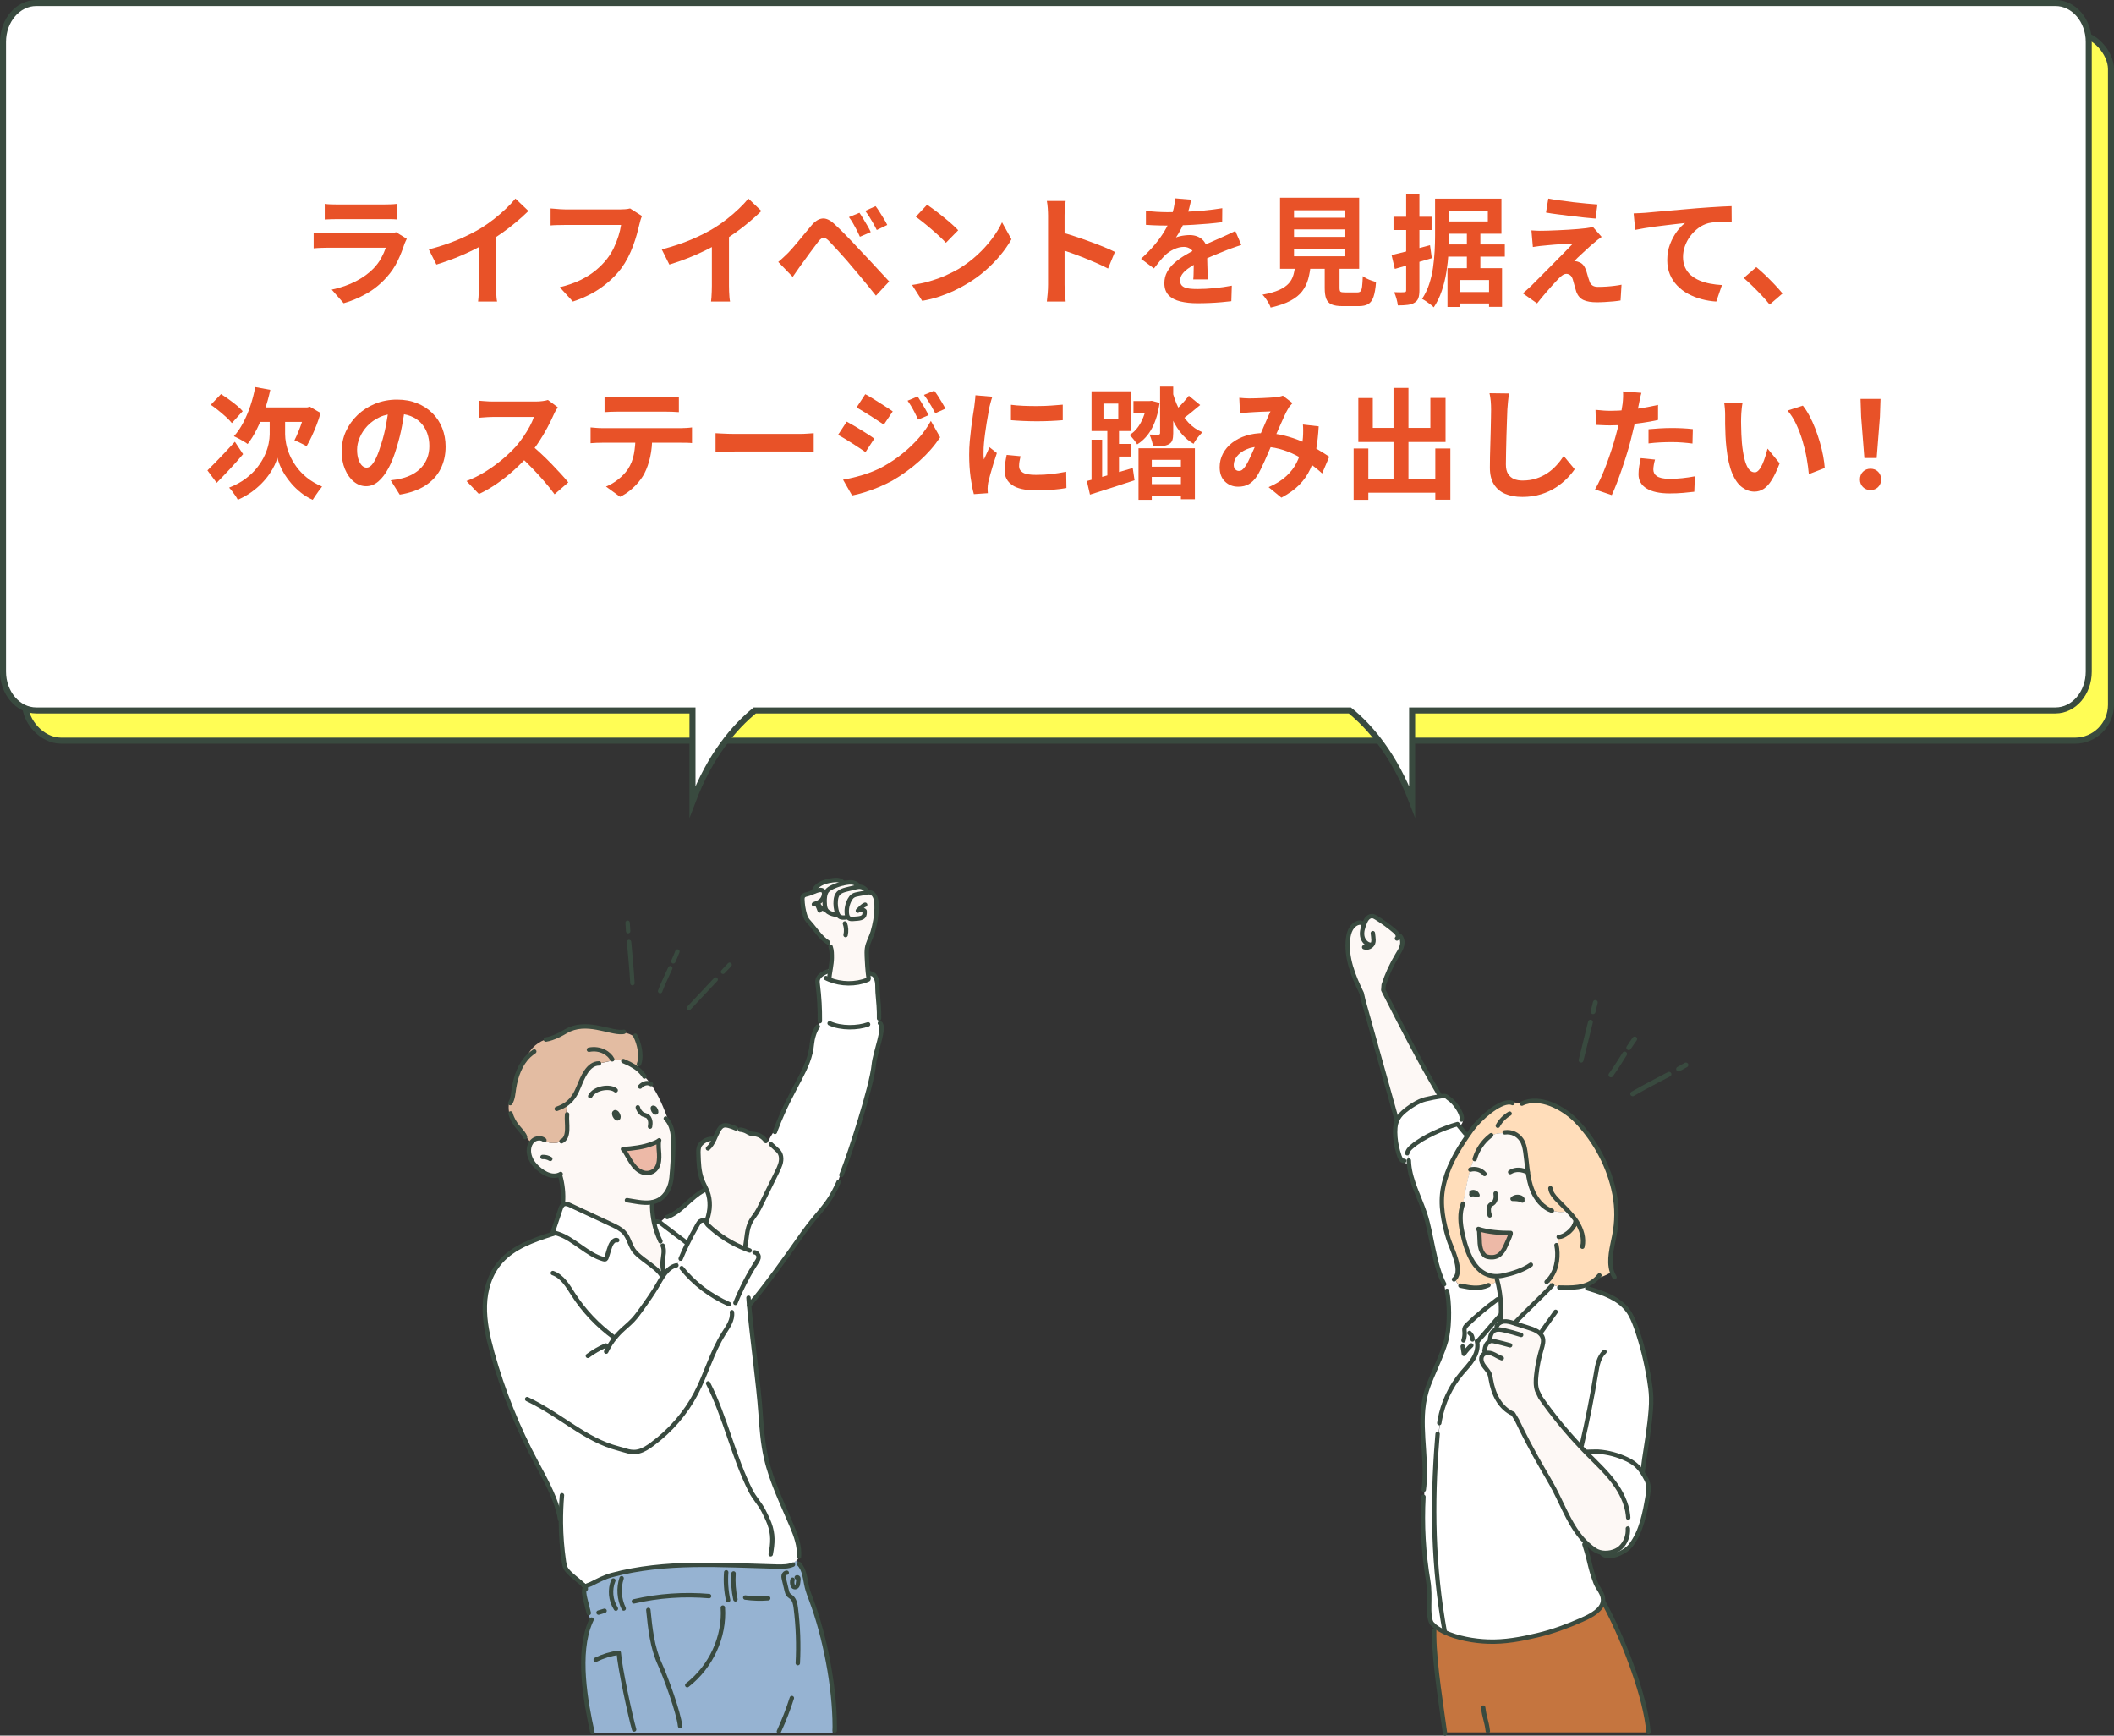 <?xml version="1.0" encoding="UTF-8"?>
<svg id="_レイヤー_2" data-name="レイヤー 2" xmlns="http://www.w3.org/2000/svg" viewBox="0 0 351.01 288.18">
  <rect x="0" y="0" width="351.01" height="288.18" fill="#333333" stroke="none"/>
  <defs>
    <style>
      .cls-1 {
        fill: #e3bca2;
      }

      .cls-2, .cls-3 {
        fill: #fff;
      }

      .cls-2, .cls-4, .cls-5, .cls-6, .cls-7 {
        stroke: #394a3f;
      }

      .cls-2, .cls-5 {
        stroke-miterlimit: 10;
      }

      .cls-8 {
        fill: #fbf3ee;
      }

      .cls-4 {
        stroke-width: .73px;
      }

      .cls-4, .cls-6, .cls-7 {
        fill: none;
        stroke-linecap: round;
        stroke-linejoin: round;
      }

      .cls-9 {
        fill: #c5753f;
      }

      .cls-5 {
        fill: #fffd55;
      }

      .cls-6 {
        stroke-width: .73px;
      }

      .cls-10 {
        fill: #e85228;
      }

      .cls-11 {
        fill: #96b3d2;
      }

      .cls-12 {
        fill: #fdf8f5;
      }

      .cls-13 {
        fill: #ffddba;
      }

      .cls-7 {
        stroke-width: .8px;
      }

      .cls-14 {
        fill: #edb9a7;
      }
    </style>
  </defs>
  <g id="_レイヤー_1-2" data-name="レイヤー 1">
    <g>
      <rect class="cls-5" x="4.19" y="5.52" width="346.32" height="117.46" rx="5.97" ry="5.97"/>
      <path class="cls-2" d="M341.3.5H6.02C2.97.5.5,3.39.5,6.95v104.56c0,3.56,2.47,6.45,5.52,6.45h108.96v15.15c2.94-7.75,6.97-12.4,10.34-15.15h98.81c3.37,2.74,7.39,7.4,10.34,15.15v-15.15h106.83c3.05,0,5.52-2.89,5.52-6.45V6.95c0-3.56-2.47-6.45-5.52-6.45Z"/>
      <g>
        <path class="cls-10" d="M67.54,39.65c-.07.13-.14.28-.21.44-.07.16-.13.29-.17.4-.31.96-.69,1.92-1.15,2.87-.46.95-1.06,1.84-1.81,2.67-1,1.12-2.12,2.03-3.36,2.73-1.24.7-2.5,1.23-3.78,1.59l-1.98-2.26c1.51-.32,2.85-.79,4.02-1.4,1.17-.61,2.14-1.31,2.9-2.1.53-.55.96-1.12,1.29-1.73.33-.61.58-1.18.77-1.73h-9.66c-.24,0-.58,0-1.02.02-.44.01-.87.04-1.3.08v-2.6c.43.03.84.05,1.25.08.41.03.76.04,1.07.04h9.9c.32,0,.61-.02.87-.06.26-.04.46-.09.59-.14l1.78,1.1ZM53.92,33.85c.28.04.61.07,1,.08.39.01.75.02,1.08.02h7.7c.31,0,.67,0,1.1-.02.43-.01.78-.04,1.06-.08v2.58c-.27-.03-.61-.04-1.03-.05-.42,0-.81,0-1.17,0h-7.66c-.32,0-.67,0-1.05.02-.38.01-.72.03-1.03.04v-2.58Z"/>
        <path class="cls-10" d="M71.2,41.41c1.8-.47,3.43-1.01,4.89-1.63s2.74-1.27,3.85-1.95c.69-.43,1.39-.92,2.09-1.47.7-.55,1.36-1.12,1.98-1.71.62-.59,1.14-1.15,1.57-1.68l2.16,2.06c-.61.6-1.28,1.21-2.01,1.82-.73.61-1.48,1.2-2.27,1.76-.79.56-1.57,1.07-2.34,1.54-.76.44-1.61.89-2.55,1.36-.94.47-1.93.91-2.97,1.32-1.04.41-2.09.78-3.14,1.1l-1.26-2.52ZM79.52,39.11l2.84-.66v9c0,.29,0,.61.02.96.01.35.03.67.06.97.03.3.06.53.1.69h-3.16c.03-.16.05-.39.07-.69.02-.3.04-.62.05-.97.01-.35.02-.67.02-.96v-8.34Z"/>
        <path class="cls-10" d="M106.6,35.87c-.09.19-.18.41-.25.67s-.14.5-.19.73c-.11.48-.25,1.03-.42,1.64-.17.61-.38,1.25-.62,1.9-.24.65-.52,1.3-.85,1.94-.33.64-.7,1.24-1.11,1.8-.6.79-1.3,1.53-2.1,2.23-.8.7-1.69,1.33-2.68,1.88-.99.55-2.07,1.02-3.26,1.41l-2.18-2.38c1.32-.32,2.46-.72,3.43-1.19.97-.47,1.81-1.01,2.53-1.6.72-.59,1.35-1.23,1.88-1.91.44-.56.82-1.17,1.13-1.82.31-.65.57-1.31.78-1.98.21-.67.35-1.28.43-1.84h-9.32c-.45,0-.9,0-1.33.02-.43.01-.78.03-1.05.06v-2.82c.21.01.46.03.74.06.28.03.57.05.88.07.31.02.57.03.78.03h9.24c.2,0,.45-.01.74-.03.29-.02.57-.06.82-.13l1.98,1.26Z"/>
        <path class="cls-10" d="M109.88,41.41c1.8-.47,3.43-1.01,4.89-1.63s2.74-1.27,3.85-1.95c.69-.43,1.39-.92,2.09-1.47.7-.55,1.36-1.12,1.98-1.71.62-.59,1.14-1.15,1.57-1.68l2.16,2.06c-.61.6-1.28,1.21-2.01,1.82-.73.61-1.48,1.2-2.27,1.76-.79.56-1.57,1.07-2.34,1.54-.76.44-1.61.89-2.55,1.36-.94.47-1.93.91-2.97,1.32-1.04.41-2.09.78-3.14,1.1l-1.26-2.52ZM118.2,39.11l2.84-.66v9c0,.29,0,.61.02.96.01.35.03.67.06.97.03.3.06.53.1.69h-3.16c.03-.16.05-.39.07-.69.02-.3.04-.62.05-.97.01-.35.02-.67.02-.96v-8.34Z"/>
        <path class="cls-10" d="M129.22,43.49c.31-.25.58-.49.82-.72.24-.23.52-.49.84-.8.23-.24.49-.53.78-.86.29-.33.61-.71.95-1.12.34-.41.69-.84,1.05-1.27.36-.43.71-.86,1.06-1.27.59-.71,1.19-1.1,1.82-1.17.63-.07,1.33.26,2.1,1.01.45.41.92.86,1.39,1.34.47.48.94.96,1.4,1.44s.89.94,1.29,1.38c.45.47.96,1.01,1.53,1.62.57.61,1.15,1.24,1.74,1.88.59.64,1.14,1.23,1.65,1.78l-2.2,2.36c-.44-.56-.91-1.15-1.42-1.76-.51-.61-1-1.21-1.48-1.79-.48-.58-.92-1.1-1.32-1.55-.28-.35-.6-.72-.95-1.11-.35-.39-.7-.78-1.05-1.17-.35-.39-.67-.73-.96-1.04-.29-.31-.53-.55-.7-.74-.33-.32-.62-.47-.85-.45s-.5.21-.79.57c-.19.25-.41.55-.68.9-.27.35-.54.71-.82,1.1-.28.39-.55.76-.81,1.12-.26.36-.49.67-.69.94-.23.32-.45.64-.68.97-.23.33-.43.62-.62.89l-2.4-2.48ZM142.7,35.33c.19.27.4.59.63.98.23.39.46.77.69,1.16.23.39.41.74.56,1.06l-1.8.78c-.19-.43-.38-.82-.57-1.19-.19-.37-.39-.72-.58-1.06s-.42-.68-.67-1.01l1.74-.72ZM145.38,34.23c.2.25.42.57.66.95.24.38.48.76.71,1.14.23.38.42.72.57,1.03l-1.74.84c-.21-.43-.42-.82-.62-1.17-.2-.35-.4-.69-.61-1.02-.21-.33-.44-.66-.69-.99l1.72-.78Z"/>
        <path class="cls-10" d="M151.44,47.31c1.04-.15,2.02-.35,2.94-.62.92-.27,1.77-.57,2.56-.92.79-.35,1.51-.71,2.16-1.08,1.13-.68,2.17-1.45,3.12-2.32.95-.87,1.77-1.77,2.48-2.71.71-.94,1.27-1.86,1.68-2.75l1.56,2.82c-.51.89-1.13,1.79-1.87,2.68-.74.89-1.58,1.74-2.51,2.55-.93.81-1.94,1.53-3.02,2.17-.68.41-1.41.8-2.2,1.17-.79.37-1.62.69-2.49.98-.87.29-1.78.51-2.73.67l-1.68-2.64ZM153.94,33.99c.35.24.75.53,1.22.88.47.35.95.72,1.45,1.13.5.41.97.8,1.41,1.19.44.39.8.73,1.08,1.04l-2.04,2.08c-.25-.28-.59-.61-1-1-.41-.39-.86-.79-1.34-1.2-.48-.41-.95-.81-1.42-1.18-.47-.37-.88-.69-1.24-.94l1.88-2Z"/>
        <path class="cls-10" d="M174.02,47.27v-11.5c0-.35-.02-.75-.05-1.2-.03-.45-.08-.85-.15-1.2h3.12c-.04.35-.08.73-.12,1.15-.04.42-.06.84-.06,1.25v11.5c0,.19,0,.45.02.79.01.34.04.69.08,1.05s.07.68.08.96h-3.12c.05-.4.1-.87.14-1.4.04-.53.06-1,.06-1.4ZM176.16,38.55c.67.17,1.41.4,2.24.67.83.27,1.66.56,2.5.87.84.31,1.63.61,2.37.91.74.3,1.36.58,1.85.83l-1.14,2.76c-.56-.29-1.18-.59-1.86-.89s-1.37-.59-2.07-.87c-.7-.28-1.39-.54-2.06-.78-.67-.24-1.28-.45-1.83-.64v-2.86Z"/>
        <path class="cls-10" d="M197.78,33.15c-.07.36-.17.83-.32,1.4-.15.57-.36,1.22-.64,1.94-.21.49-.46,1-.73,1.53-.27.53-.55,1-.83,1.41.17-.08.39-.15.66-.21.27-.06.54-.11.83-.14.29-.03.54-.05.77-.05.84,0,1.54.24,2.09.72.55.48.83,1.19.83,2.14,0,.27,0,.59,0,.98,0,.39.02.79.03,1.21s.03.83.04,1.23c.01.4.02.76.02,1.08h-2.4c.03-.23.04-.5.05-.81,0-.31.01-.64.02-.99,0-.35.01-.68.02-1.01,0-.33,0-.62,0-.89,0-.64-.17-1.08-.51-1.33-.34-.25-.72-.37-1.13-.37-.56,0-1.12.14-1.69.41-.57.27-1.04.6-1.43.97-.29.29-.59.62-.89.98s-.62.77-.97,1.22l-2.14-1.6c.87-.8,1.62-1.57,2.25-2.32.63-.75,1.17-1.49,1.61-2.22.44-.73.8-1.47,1.08-2.2.2-.53.36-1.09.49-1.67s.2-1.12.23-1.63l2.64.22ZM190.27,34.99c.51.08,1.09.14,1.76.18s1.25.06,1.76.06c.88,0,1.84-.02,2.89-.06,1.05-.04,2.11-.11,3.19-.21s2.11-.23,3.08-.39l-.02,2.32c-.71.09-1.47.18-2.29.25-.82.07-1.65.13-2.5.18-.85.05-1.66.08-2.43.1s-1.46.03-2.06.03c-.27,0-.6,0-.99-.01-.39,0-.8-.02-1.21-.04s-.81-.04-1.18-.07v-2.34ZM206.11,40.67c-.21.07-.46.15-.75.25-.29.1-.57.2-.86.3-.29.1-.54.2-.77.29-.64.25-1.4.56-2.27.92s-1.78.78-2.73,1.26c-.6.32-1.11.63-1.52.94-.41.31-.73.62-.94.93-.21.31-.32.66-.32,1.03,0,.28.06.51.18.69.12.18.3.32.54.43.24.11.54.18.9.22s.79.06,1.28.06c.85,0,1.79-.05,2.82-.15,1.03-.1,1.98-.24,2.86-.41l-.08,2.58c-.43.05-.97.11-1.62.17-.65.06-1.33.1-2.03.13-.7.03-1.37.04-2.01.04-1.04,0-1.97-.1-2.8-.3-.83-.2-1.48-.54-1.95-1.03s-.71-1.16-.71-2.01c0-.69.16-1.32.47-1.88.31-.56.73-1.07,1.25-1.52.52-.45,1.09-.86,1.71-1.23.62-.37,1.23-.7,1.83-1.01.61-.32,1.17-.59,1.66-.82.49-.23.96-.43,1.39-.61.43-.18.85-.36,1.25-.55.39-.17.76-.34,1.12-.51.36-.17.73-.34,1.1-.53l1,2.32Z"/>
        <path class="cls-10" d="M215.08,43.85h2.56c-.08.91-.22,1.74-.43,2.49-.21.75-.54,1.43-1,2.03-.46.6-1.11,1.12-1.95,1.57-.84.45-1.93.82-3.28,1.13-.07-.23-.18-.47-.33-.73-.15-.26-.32-.52-.5-.78-.18-.26-.36-.47-.53-.63,1.16-.21,2.09-.48,2.78-.79.69-.31,1.22-.68,1.59-1.09.37-.41.62-.88.77-1.41.15-.53.25-1.12.32-1.79ZM212.54,32.83h13.14v11.8h-13.14v-11.8ZM214.86,34.91v1.24h8.38v-1.24h-8.38ZM214.86,38.09v1.24h8.38v-1.24h-8.38ZM214.86,41.29v1.26h8.38v-1.26h-8.38ZM219.96,43.03h2.46v4.78c0,.32.05.52.15.61.1.09.34.13.71.13h2.1c.23,0,.4-.06.52-.18s.21-.37.26-.76c.05-.39.09-.97.12-1.76.17.13.39.27.65.4.26.13.53.25.82.34.29.09.53.17.73.24-.08,1.05-.22,1.87-.42,2.45-.2.58-.49.98-.88,1.21-.39.23-.91.34-1.58.34h-2.66c-.79,0-1.4-.09-1.83-.28-.43-.19-.73-.5-.9-.94-.17-.44-.25-1.03-.25-1.78v-4.8Z"/>
        <path class="cls-10" d="M231.06,42.35c.81-.19,1.79-.43,2.93-.72,1.14-.29,2.29-.6,3.45-.92l.3,2.16c-1.05.31-2.12.62-3.19.93-1.07.31-2.06.6-2.95.85l-.54-2.3ZM231.38,35.99h6.32v2.2h-6.32v-2.2ZM233.48,32.21h2.2v15.98c0,.55-.06.98-.17,1.3-.11.32-.32.57-.63.76-.29.19-.67.31-1.12.37-.45.06-1.01.09-1.66.09-.03-.29-.1-.66-.22-1.09-.12-.43-.25-.8-.4-1.11.37.01.72.02,1.03.02s.53,0,.65-.02c.12,0,.2-.02.25-.07.05-.05.07-.14.07-.27v-15.96ZM238.28,32.99h2.32v6.14c0,.87-.03,1.82-.09,2.85-.06,1.03-.18,2.09-.35,3.18-.17,1.09-.43,2.13-.77,3.14s-.78,1.92-1.33,2.73c-.13-.15-.32-.31-.56-.49-.24-.18-.49-.36-.74-.53-.25-.17-.47-.3-.64-.38.49-.75.89-1.56,1.18-2.45.29-.89.51-1.8.64-2.74.13-.94.22-1.87.27-2.78.05-.91.07-1.76.07-2.53v-6.14ZM239.38,32.99h9.92v5.82h-9.86v-2.04h7.6v-1.72h-7.66v-2.06ZM239.4,40.59h10.46v2.02h-10.46v-2.02ZM240.34,44.53h9.06v6.42h-2.16v-4.46h-4.84v4.48h-2.06v-6.44ZM241.32,48.49h6.94v1.9h-6.94v-1.9ZM243.56,38.63h2.24v6.78h-2.24v-6.78Z"/>
        <path class="cls-10" d="M265.94,39.33c-.27.19-.51.36-.72.53-.21.17-.41.33-.58.49-.24.19-.52.43-.83.72-.31.29-.64.59-.97.89-.33.3-.63.58-.89.83-.26.25-.45.45-.57.58.08-.01.2,0,.36.02.16.03.29.07.4.12.29.09.53.25.72.47.19.22.35.52.48.89.07.17.13.37.19.59.06.22.12.44.19.65.07.21.13.41.2.58.09.31.25.54.48.7.23.16.53.24.92.24.52,0,1.01-.02,1.48-.05.47-.03.91-.08,1.32-.13.41-.05.79-.11,1.12-.18l-.16,2.62c-.27.05-.64.1-1.13.15-.49.05-.99.08-1.5.11-.51.03-.94.04-1.29.04-.95,0-1.69-.12-2.23-.37-.54-.25-.94-.7-1.19-1.35-.05-.2-.12-.43-.2-.68-.08-.25-.15-.5-.21-.75-.06-.25-.12-.45-.17-.61-.11-.36-.26-.61-.46-.75-.2-.14-.4-.21-.6-.21-.21,0-.43.07-.64.21-.21.14-.44.34-.68.59-.13.13-.3.31-.49.52-.19.21-.41.45-.66.72-.25.27-.5.55-.76.86-.26.31-.53.63-.81.96-.28.33-.56.68-.84,1.04l-2.36-1.66c.17-.16.38-.34.62-.55.24-.21.49-.44.76-.69.17-.17.42-.42.74-.75.32-.33.69-.7,1.11-1.11.42-.41.86-.86,1.32-1.33.46-.47.92-.94,1.39-1.41.47-.47.9-.91,1.31-1.33.41-.42.76-.79,1.07-1.11-.28.01-.59.03-.94.05-.35.02-.71.04-1.08.06-.37.02-.74.05-1.1.08-.36.03-.69.06-1,.09-.31.03-.58.05-.82.08-.35.03-.67.06-.96.11-.29.05-.55.08-.76.11l-.24-2.76c.23.01.51.03.86.05s.7.02,1.06.01c.19,0,.5,0,.93-.02.43-.01.94-.03,1.51-.06.57-.03,1.16-.06,1.75-.09.59-.03,1.15-.07,1.68-.12.53-.05.95-.09,1.27-.13.19-.03.4-.06.63-.1.23-.04.4-.08.51-.12l1.46,1.66ZM257.08,32.97c.56.11,1.2.21,1.92.31s1.46.2,2.23.29c.77.09,1.5.17,2.2.23.7.06,1.3.11,1.81.15l-.32,2.34c-.52-.04-1.13-.1-1.83-.17-.7-.07-1.43-.16-2.18-.25-.75-.09-1.5-.19-2.23-.28-.73-.09-1.39-.19-1.98-.3l.38-2.32Z"/>
        <path class="cls-10" d="M271.25,35.43c.4-.01.78-.03,1.14-.05.36-.02.64-.04.84-.05.41-.04.92-.09,1.52-.14.6-.05,1.28-.11,2.03-.18.75-.07,1.56-.14,2.41-.21.85-.07,1.74-.15,2.66-.23.69-.05,1.39-.1,2.08-.15.69-.05,1.35-.09,1.97-.12.62-.03,1.16-.06,1.61-.07l.02,2.56c-.36,0-.77,0-1.24.02-.47.01-.93.04-1.39.07-.46.03-.87.09-1.23.17-.6.16-1.16.43-1.67.81s-.96.83-1.35,1.35-.68,1.08-.89,1.67c-.21.59-.31,1.19-.31,1.79,0,.65.11,1.23.34,1.73s.54.93.95,1.28c.41.35.88.65,1.43.88.55.23,1.14.41,1.77.53.63.12,1.29.2,1.97.24l-.94,2.74c-.84-.05-1.66-.19-2.45-.4-.79-.21-1.53-.51-2.22-.88-.69-.37-1.29-.83-1.81-1.37-.52-.54-.93-1.16-1.22-1.86-.29-.7-.44-1.48-.44-2.35,0-.97.15-1.86.46-2.66.31-.8.69-1.5,1.14-2.11.45-.61.91-1.08,1.36-1.41-.37.04-.82.09-1.35.15-.53.06-1.09.13-1.7.2-.61.07-1.22.15-1.85.23-.63.08-1.23.17-1.81.27-.58.1-1.1.2-1.57.29l-.26-2.74Z"/>
        <path class="cls-10" d="M293.83,50.57c-.4-.51-.85-1.02-1.34-1.54s-.99-1.03-1.5-1.53-.99-.95-1.46-1.35l2.08-1.8c.48.39.99.84,1.54,1.37.55.53,1.07,1.06,1.57,1.59.5.53.92,1.01,1.25,1.42l-2.14,1.84Z"/>
        <path class="cls-10" d="M34.44,78.11c.37-.36.81-.8,1.31-1.31.5-.51,1.03-1.07,1.59-1.66.56-.59,1.11-1.19,1.66-1.79l1.36,2.06c-.68.81-1.41,1.64-2.19,2.47-.78.83-1.51,1.6-2.19,2.29l-1.54-2.06ZM35,67.21l1.7-1.78c.41.27.85.56,1.31.89.46.33.89.66,1.3,1,.41.34.74.66.99.95l-1.8,1.98c-.23-.29-.54-.62-.93-.98-.39-.36-.82-.72-1.27-1.09-.45-.37-.89-.69-1.3-.97ZM46.08,69.89h1.26v2.2c0,.44.05.95.16,1.54.11.59.3,1.2.57,1.85.27.65.64,1.3,1.1,1.95.46.65,1.04,1.27,1.75,1.85.71.58,1.56,1.08,2.56,1.51-.16.19-.34.42-.53.69-.19.27-.38.54-.56.8-.18.26-.34.5-.47.71-.73-.33-1.39-.73-1.96-1.19-.57-.46-1.09-.95-1.54-1.47-.45-.52-.84-1.04-1.17-1.57-.33-.53-.59-1.03-.78-1.51-.19-.48-.33-.9-.41-1.26-.09.36-.25.78-.47,1.25-.22.47-.51.97-.87,1.49-.36.52-.79,1.04-1.3,1.56-.51.52-1.09,1.01-1.74,1.47-.65.46-1.39.87-2.2,1.23-.08-.19-.21-.41-.39-.67s-.36-.51-.55-.76c-.19-.25-.35-.44-.5-.59,1.08-.43,2.01-.93,2.78-1.52.77-.59,1.42-1.21,1.93-1.88.51-.67.92-1.33,1.22-2,.3-.67.51-1.3.63-1.89.12-.59.18-1.12.18-1.57v-2.22h1.3ZM42.38,64.27l2.5.46c-.25,1.17-.57,2.32-.95,3.43-.38,1.11-.81,2.14-1.28,3.09-.47.95-.98,1.77-1.53,2.48-.16-.13-.38-.28-.67-.45-.29-.17-.57-.33-.86-.48-.29-.15-.54-.28-.75-.37.56-.61,1.07-1.35,1.53-2.22.46-.87.86-1.81,1.2-2.82.34-1.01.61-2.05.81-3.12ZM43.23,67.65h8.22v2.4h-9.4l1.18-2.4ZM50.65,67.65h.34l.46-.12,1.78,1.04c-.19.67-.41,1.33-.67,2-.26.67-.53,1.3-.81,1.9-.28.6-.56,1.14-.84,1.62-.16-.09-.36-.2-.61-.33-.25-.13-.5-.25-.75-.37-.25-.12-.47-.21-.66-.28.21-.41.44-.9.67-1.47.23-.57.45-1.15.64-1.76.19-.61.34-1.17.45-1.69v-.54Z"/>
        <path class="cls-10" d="M67.27,67.49c-.13,1.01-.31,2.09-.52,3.24-.21,1.15-.5,2.31-.86,3.48-.39,1.35-.84,2.51-1.36,3.48-.52.97-1.09,1.72-1.71,2.25-.62.53-1.3.79-2.03.79s-1.41-.25-2.03-.75-1.11-1.19-1.48-2.07c-.37-.88-.55-1.88-.55-3s.23-2.25.7-3.28c.47-1.03,1.12-1.94,1.95-2.73.83-.79,1.81-1.42,2.92-1.87,1.11-.45,2.32-.68,3.61-.68s2.36.2,3.35.6c.99.4,1.84.95,2.55,1.66.71.71,1.25,1.53,1.62,2.48.37.95.56,1.97.56,3.06,0,1.4-.29,2.65-.86,3.76-.57,1.11-1.42,2.02-2.55,2.74-1.13.72-2.53,1.21-4.21,1.48l-1.5-2.38c.39-.04.73-.09,1.02-.14.29-.05.57-.11.84-.18.64-.16,1.24-.39,1.79-.69.55-.3,1.04-.67,1.45-1.12.41-.45.74-.97.97-1.57.23-.6.35-1.26.35-1.98,0-.79-.12-1.51-.36-2.16-.24-.65-.59-1.22-1.06-1.71-.47-.49-1.03-.86-1.7-1.12-.67-.26-1.43-.39-2.3-.39-1.07,0-2.01.19-2.82.57-.81.38-1.5.87-2.06,1.47-.56.6-.98,1.25-1.27,1.94-.29.69-.43,1.35-.43,1.98,0,.67.08,1.22.24,1.67.16.45.36.78.59,1s.48.33.75.33c.28,0,.56-.14.83-.43.27-.29.54-.72.81-1.31.27-.59.53-1.33.8-2.22.31-.96.57-1.99.78-3.08.21-1.09.37-2.16.46-3.2l2.72.08Z"/>
        <path class="cls-10" d="M92.62,67.63c-.08.12-.2.31-.35.56-.15.25-.27.49-.35.7-.28.63-.62,1.33-1.03,2.1-.41.77-.87,1.55-1.38,2.33s-1.06,1.51-1.63,2.19c-.75.84-1.57,1.67-2.47,2.49-.9.82-1.85,1.57-2.84,2.26-.99.69-2.01,1.28-3.05,1.77l-2.06-2.16c1.08-.41,2.13-.93,3.14-1.56,1.01-.63,1.95-1.31,2.82-2.04.87-.73,1.61-1.45,2.24-2.14.44-.51.86-1.05,1.25-1.62.39-.57.74-1.14,1.05-1.71.31-.57.53-1.09.68-1.57h-6.78c-.28,0-.57.01-.88.03-.31.02-.6.04-.87.06s-.48.04-.63.05v-2.84c.2.01.45.03.74.06.29.03.59.05.89.06.3.01.55.02.75.02h7.06c.44,0,.84-.03,1.21-.08.37-.05.65-.11.85-.18l1.64,1.22ZM88.14,73.85c.52.41,1.07.89,1.66,1.44.59.55,1.17,1.11,1.74,1.7.57.59,1.1,1.15,1.59,1.69s.9,1.01,1.23,1.41l-2.28,1.98c-.49-.68-1.06-1.39-1.69-2.12-.63-.73-1.3-1.46-2-2.19-.7-.73-1.41-1.42-2.13-2.07l1.88-1.84Z"/>
        <path class="cls-10" d="M98.06,70.97c.29.03.61.05.95.08.34.03.66.04.97.04h13.1c.21,0,.5-.01.87-.03s.68-.05.95-.09v2.6c-.24-.03-.53-.04-.88-.05-.35,0-.66-.01-.94-.01h-13.1c-.29,0-.62,0-.97.02-.35.01-.67.03-.95.06v-2.62ZM100.38,65.85c.33.05.69.09,1.08.11.39.02.74.03,1.06.03h8.04c.35,0,.71-.01,1.08-.03.37-.02.73-.06,1.08-.11v2.58c-.35-.03-.71-.05-1.08-.06-.37-.01-.73-.02-1.08-.02h-8.02c-.35,0-.72,0-1.11.02-.39.01-.74.03-1.05.06v-2.58ZM108.3,72.35c0,1.31-.11,2.48-.34,3.51-.23,1.03-.55,1.96-.98,2.79-.24.45-.56.92-.96,1.4-.4.48-.86.93-1.38,1.36-.52.43-1.08.79-1.68,1.08l-2.34-1.7c.71-.28,1.39-.68,2.04-1.2s1.18-1.07,1.58-1.66c.51-.77.85-1.63,1.02-2.56.17-.93.26-1.93.26-3l2.78-.02Z"/>
        <path class="cls-10" d="M118.81,71.93c.24.01.55.03.92.05.37.02.76.04,1.17.05.41.01.78.02,1.13.02h10.74c.47,0,.91-.02,1.32-.05.41-.03.75-.06,1.02-.07v3.14c-.23-.01-.57-.03-1.02-.06-.45-.03-.89-.04-1.32-.04h-10.74c-.57,0-1.16.01-1.76.03-.6.02-1.09.04-1.46.07v-3.14Z"/>
        <path class="cls-10" d="M140.59,70.01c.33.17.71.39,1.14.64.43.25.85.51,1.28.77.43.26.83.51,1.21.76.38.25.7.46.95.65l-1.46,2.24c-.29-.2-.63-.43-1.01-.68-.38-.25-.78-.51-1.2-.78-.42-.27-.83-.52-1.24-.77-.41-.25-.78-.46-1.11-.63l1.44-2.2ZM139.98,79.65c.75-.13,1.51-.3,2.28-.5.77-.2,1.54-.44,2.3-.73.76-.29,1.5-.63,2.22-1.03,1.13-.64,2.19-1.36,3.17-2.16.98-.8,1.86-1.65,2.65-2.55.79-.9,1.44-1.83,1.96-2.79l1.54,2.72c-.92,1.39-2.06,2.7-3.43,3.93-1.37,1.23-2.87,2.32-4.51,3.27-.68.37-1.43.73-2.24,1.07-.81.34-1.61.63-2.39.87-.78.24-1.46.41-2.05.52l-1.5-2.62ZM143.67,65.45c.33.17.71.39,1.12.64.41.25.83.52,1.26.79.43.27.83.53,1.22.78.39.25.71.46.96.65l-1.48,2.2c-.28-.19-.61-.41-.99-.66-.38-.25-.78-.51-1.2-.78-.42-.27-.83-.52-1.24-.77-.41-.25-.77-.46-1.09-.65l1.44-2.2ZM152.37,65.83c.19.28.39.6.61.97.22.37.44.73.65,1.1.21.37.4.71.56,1.03l-1.74.74c-.2-.43-.39-.81-.56-1.15-.17-.34-.36-.67-.55-1-.19-.33-.41-.66-.65-.99l1.68-.7ZM155.11,64.87c.21.25.43.56.66.92s.45.72.66,1.08c.21.36.4.69.56.98l-1.7.76c-.21-.41-.42-.79-.61-1.12-.19-.33-.39-.65-.59-.96-.2-.31-.43-.63-.68-.96l1.7-.7Z"/>
        <path class="cls-10" d="M164.77,65.87c-.05.13-.11.32-.18.56-.07.24-.13.47-.19.7-.06.23-.1.4-.13.52-.04.28-.1.64-.19,1.09-.09.45-.17.95-.26,1.5-.09.55-.17,1.12-.25,1.69-.08.57-.14,1.13-.19,1.66-.05.53-.07,1-.07,1.4,0,.19,0,.4,0,.64,0,.24.03.46.07.66.09-.23.19-.45.3-.68.11-.23.21-.46.32-.69.11-.23.2-.46.28-.67l1.24.98c-.19.55-.38,1.13-.57,1.76-.19.63-.37,1.22-.52,1.77-.15.55-.27,1.01-.35,1.37-.03.15-.05.31-.07.5-.02.19-.03.33-.03.44s0,.24.01.39c0,.15.02.3.03.43l-2.32.16c-.2-.69-.38-1.62-.54-2.77-.16-1.15-.24-2.41-.24-3.77,0-.75.03-1.51.1-2.28.07-.77.15-1.52.24-2.23.09-.71.18-1.36.27-1.95.09-.59.16-1.07.23-1.46.03-.28.06-.6.11-.95.05-.35.08-.69.09-1.01l2.8.24ZM169.45,75.75c-.08.33-.14.63-.18.89s-.06.52-.06.79c0,.21.05.41.16.59.11.18.27.33.49.46.22.13.51.22.86.28.35.06.78.09,1.29.09.89,0,1.73-.04,2.52-.13.79-.09,1.62-.22,2.5-.39l.04,2.7c-.64.12-1.38.21-2.21.28-.83.07-1.82.1-2.95.1-1.72,0-3-.29-3.84-.87-.84-.58-1.26-1.38-1.26-2.41,0-.39.03-.79.09-1.21.06-.42.14-.88.25-1.39l2.3.22ZM167.86,67.21c.61.08,1.3.14,2.07.17.77.03,1.55.05,2.34.04.79,0,1.56-.03,2.29-.08.73-.05,1.37-.1,1.9-.15v2.58c-.61.05-1.29.1-2.02.13-.73.03-1.49.05-2.26.05s-1.53-.02-2.27-.05c-.74-.03-1.42-.08-2.05-.13v-2.56Z"/>
        <path class="cls-10" d="M180.46,79.87c.64-.16,1.38-.36,2.21-.59.83-.23,1.72-.49,2.65-.76.93-.27,1.85-.54,2.76-.81l.3,2.04c-1.29.43-2.59.85-3.89,1.26-1.3.41-2.47.79-3.51,1.12l-.52-2.26ZM181.24,64.97h6.54v6.6h-6.54v-6.6ZM181.24,73.01h1.76v7.3h-1.76v-7.3ZM183.22,67.01v2.5h2.46v-2.5h-2.46ZM183.86,71.17h1.94v9.08h-1.94v-9.08ZM184.88,73.71h2.98v2.1h-2.98v-2.1ZM190.46,66.59h.38l.4-.04,1.3.34c-.23,1.65-.65,3.05-1.26,4.2-.61,1.15-1.43,2.05-2.46,2.7-.15-.23-.34-.5-.59-.82-.25-.32-.48-.57-.69-.74.79-.48,1.43-1.2,1.93-2.16s.83-2.02.99-3.18v-.3ZM188.2,66.59h2.92v2.02h-2.92v-2.02ZM189.04,74.43h9.36v8.46h-2.32v-6.54h-4.84v6.64h-2.2v-8.56ZM189.92,80.39h7.48v1.94h-7.48v-1.94ZM190.12,77.49h7.34v1.7h-7.34v-1.7ZM192.62,64.19h2.18v7.76c0,.48-.05.87-.15,1.16-.1.29-.31.52-.63.68-.29.15-.65.24-1.08.28s-.92.06-1.48.06c-.04-.28-.12-.61-.23-.99s-.24-.71-.37-.99c.32.01.62.02.91.02h.59c.17,0,.26-.09.26-.28v-7.7ZM194.62,64.79c.25,1.04.6,2.02,1.05,2.94.45.92,1,1.73,1.65,2.43.65.7,1.43,1.24,2.32,1.61-.15.15-.31.33-.5.55s-.37.45-.54.69c-.17.24-.31.47-.42.68-.91-.52-1.68-1.22-2.33-2.09-.65-.87-1.18-1.87-1.59-2.98-.41-1.11-.75-2.3-1.02-3.57l1.38-.26ZM197.4,65.71l1.88,1.54c-.55.45-1.1.91-1.65,1.36-.55.45-1.06.83-1.51,1.14l-1.4-1.22c.29-.24.6-.52.93-.85.33-.33.64-.66.95-1.01.31-.35.57-.67.8-.96Z"/>
        <path class="cls-10" d="M205.77,66.05c.28.03.58.05.89.07.31.02.58.03.79.03.29,0,.63,0,1.01-.02.38-.01.77-.03,1.17-.04.4-.01.78-.03,1.14-.06.36-.03.65-.05.88-.06.24-.01.48-.05.73-.1.25-.05.46-.11.63-.18l1.6,1.24c-.13.16-.26.3-.38.43-.12.13-.22.26-.3.41-.23.37-.49.88-.78,1.53-.29.65-.6,1.34-.93,2.09-.33.75-.64,1.47-.95,2.18-.2.45-.41.93-.62,1.44-.21.51-.43,1.01-.66,1.51-.23.5-.45.97-.66,1.4-.21.43-.42.81-.62,1.13-.4.6-.85,1.04-1.34,1.33-.49.29-1.09.43-1.78.43-.88,0-1.61-.29-2.2-.86-.59-.57-.88-1.37-.88-2.38,0-.8.18-1.55.54-2.24.36-.69.87-1.3,1.53-1.81.66-.51,1.44-.91,2.33-1.19.89-.28,1.87-.42,2.94-.42,1.16,0,2.28.13,3.36.4,1.08.27,2.09.61,3.03,1.02.94.41,1.79.84,2.54,1.29.75.45,1.4.85,1.93,1.21l-1.18,2.78c-.6-.56-1.27-1.1-2.02-1.62-.75-.52-1.54-1-2.39-1.43-.85-.43-1.75-.78-2.7-1.03-.95-.25-1.94-.38-2.97-.38-.97,0-1.8.15-2.49.46-.69.31-1.21.69-1.57,1.15-.36.46-.54.94-.54,1.43,0,.32.08.57.25.74.17.17.36.26.59.26.21,0,.39-.05.54-.16.15-.11.31-.29.5-.54.17-.24.34-.53.51-.86.17-.33.34-.7.52-1.1s.36-.81.54-1.22c.18-.41.36-.81.53-1.2.24-.53.49-1.09.74-1.67.25-.58.5-1.14.73-1.69.23-.55.45-1.03.65-1.44-.2.01-.45.02-.74.03-.29,0-.6.02-.93.03-.33.01-.65.03-.96.05s-.58.04-.81.05c-.2.01-.46.03-.77.06-.31.03-.6.06-.85.1l-.12-2.58ZM218.96,70.79c-.08,1.41-.22,2.71-.43,3.89-.21,1.18-.53,2.25-.98,3.22-.45.97-1.06,1.84-1.83,2.62-.77.78-1.76,1.48-2.96,2.11l-2.12-1.74c1.23-.53,2.21-1.15,2.95-1.84.74-.69,1.3-1.42,1.68-2.18.38-.76.64-1.5.79-2.23.15-.73.24-1.38.28-1.97.03-.39.04-.77.04-1.15s-.01-.72-.04-1.03l2.62.3Z"/>
        <path class="cls-10" d="M224.76,74.47h2.44v8.52h-2.44v-8.52ZM225.54,66.09h2.4v4.96h9.56v-4.98h2.52v7.32h-14.48v-7.3ZM225.94,79.47h13.66v2.34h-13.66v-2.34ZM231.38,64.41h2.48v16.5h-2.48v-16.5ZM238.32,74.47h2.5v8.5h-2.5v-8.5Z"/>
        <path class="cls-10" d="M250.54,65.33c-.05.41-.1.86-.15,1.34s-.08.92-.11,1.32c-.01.55-.04,1.21-.07,1.99-.03.78-.06,1.6-.08,2.45-.02.85-.04,1.69-.06,2.52-.02.83-.03,1.55-.03,2.16,0,.67.12,1.2.37,1.59.25.39.58.67.99.84.41.17.88.25,1.4.25.83,0,1.58-.11,2.26-.33.68-.22,1.3-.52,1.86-.89.56-.37,1.06-.81,1.51-1.3.45-.49.85-1.01,1.21-1.56l1.82,2.2c-.32.48-.74.99-1.26,1.52-.52.53-1.14,1.03-1.85,1.5-.71.47-1.54.85-2.47,1.14-.93.29-1.97.44-3.1.44s-2.04-.17-2.85-.51c-.81-.34-1.43-.87-1.88-1.58-.45-.71-.67-1.64-.67-2.77,0-.55,0-1.17.02-1.87.01-.7.03-1.43.06-2.19s.05-1.5.06-2.23c.01-.73.03-1.38.04-1.97.01-.59.02-1.05.02-1.4,0-.48-.02-.95-.06-1.41s-.11-.89-.2-1.29l3.22.04Z"/>
        <path class="cls-10" d="M272.54,65.23c-.08.27-.16.59-.24.98-.08.39-.14.69-.18.9-.09.45-.21,1.01-.35,1.66-.14.65-.29,1.35-.46,2.08-.17.73-.34,1.43-.51,2.1-.17.71-.39,1.47-.64,2.29-.25.82-.52,1.65-.81,2.5-.29.85-.58,1.65-.87,2.42-.29.77-.58,1.45-.86,2.05l-2.78-.94c.29-.51.61-1.12.94-1.85.33-.73.66-1.51.97-2.35.31-.84.6-1.67.87-2.5.27-.83.49-1.59.68-2.3.13-.47.26-.95.38-1.44.12-.49.23-.97.32-1.44.09-.47.18-.9.25-1.31.07-.41.13-.76.17-1.07.04-.37.07-.75.08-1.12.01-.37,0-.67-.02-.9l3.06.24ZM267.44,68.21c.81,0,1.66-.04,2.54-.12.88-.08,1.77-.19,2.66-.34.89-.15,1.78-.32,2.66-.52v2.5c-.83.19-1.71.35-2.64.48-.93.13-1.85.24-2.76.31-.91.07-1.74.11-2.5.11-.48,0-.91,0-1.3-.03s-.76-.04-1.12-.05l-.06-2.5c.52.05.97.09,1.34.12.37.03.77.04,1.18.04ZM274.8,76.31c-.08.28-.15.57-.2.87-.05.3-.08.56-.08.79,0,.21.05.41.14.6.09.19.24.35.44.49s.48.25.83.33c.35.08.8.12,1.33.12.68,0,1.36-.04,2.05-.11.69-.07,1.39-.18,2.11-.31l-.1,2.56c-.56.07-1.18.13-1.86.19-.68.06-1.42.09-2.22.09-1.68,0-2.96-.28-3.85-.83s-1.33-1.34-1.33-2.35c0-.45.04-.91.12-1.38.08-.47.16-.9.24-1.3l2.38.24ZM273.72,71.27c.56-.05,1.18-.1,1.86-.14.68-.04,1.34-.06,1.98-.06.57,0,1.16.01,1.75.04.59.03,1.18.07,1.77.14l-.06,2.4c-.49-.07-1.04-.12-1.63-.17-.59-.05-1.2-.07-1.81-.07-.68,0-1.34.02-1.97.05-.63.03-1.26.09-1.89.17v-2.36Z"/>
        <path class="cls-10" d="M289.34,66.89c-.05.24-.1.51-.13.82-.03.31-.06.61-.08.9-.02.29-.03.53-.03.72-.01.44-.02.89,0,1.36,0,.47.02.94.04,1.43.02.49.05.97.09,1.45.09.96.23,1.81.4,2.54.17.73.4,1.3.68,1.71.28.41.63.61,1.06.61.23,0,.45-.13.67-.38.22-.25.42-.58.6-.99.18-.41.34-.84.48-1.29.14-.45.26-.88.37-1.28l2,2.44c-.44,1.16-.88,2.08-1.31,2.77-.43.69-.88,1.18-1.35,1.48s-.97.45-1.52.45c-.72,0-1.4-.24-2.05-.72-.65-.48-1.2-1.26-1.65-2.33-.45-1.07-.77-2.5-.96-4.29-.07-.61-.12-1.26-.15-1.94-.03-.68-.05-1.33-.06-1.94,0-.61,0-1.12,0-1.52,0-.28-.01-.61-.04-1-.03-.39-.07-.73-.12-1.04l3.08.04ZM299.34,67.35c.37.45.73,1.01,1.08,1.66.35.65.67,1.35.96,2.1.29.75.55,1.51.78,2.29.23.78.41,1.54.55,2.28.14.74.23,1.42.27,2.03l-2.64,1.02c-.07-.81-.19-1.7-.36-2.66s-.41-1.93-.7-2.9c-.29-.97-.64-1.89-1.05-2.76-.41-.87-.88-1.61-1.43-2.24l2.54-.82Z"/>
        <path class="cls-10" d="M310.58,81.37c-.51,0-.93-.17-1.26-.5-.33-.33-.5-.75-.5-1.26s.17-.95.5-1.28c.33-.33.75-.5,1.26-.5s.93.17,1.26.5c.33.33.5.76.5,1.28s-.17.93-.5,1.26-.75.5-1.26.5ZM309.56,76.05l-.54-6.84-.1-2.98h3.32l-.1,2.98-.54,6.84h-2.04Z"/>
      </g>
      <g>
        <g>
          <g>
            <path class="cls-12" d="M140.62,151.67c.03.29.12.61.36.78l-.03.04c-.15-.04-.29-.1-.43-.17-.41.06-.85.08-1.15-.16-.07-.05-.12-.12-.17-.18-.08-.11-.13-.24-.17-.37-.23-.68-.32-1.4-.25-2.12.04-.43.15-.87.46-1.19.32-.33.8-.47,1.26-.59.49-.13.99-.25,1.49-.36.2-.05.4-.09.6-.1.07,0,.14,0,.21,0,.48.03.92.31,1.1.71l.04-.02c.03.07.06.14.09.21-.1.01-.2.03-.29.05-.39.08-.79.15-1.18.22-.32.06-.64.12-.91.29-.25.16-.42.41-.56.66-.38.71-.55,1.51-.47,2.29Z"/>
            <path class="cls-12" d="M138.63,151.88c-.54-.11-1.07-.29-1.37-.67-.03-.03-.05-.07-.07-.1-.15-.24-.2-.51-.23-.79-.05-.46-.05-.93.01-1.39,0-.08.02-.16.04-.24.05-.24.12-.48.27-.68.23-.32.6-.54.98-.71.57-.27,1.17-.47,1.78-.61.13-.03.25-.06.38-.08.4-.07.82-.12,1.22-.04.4.08.78.3.94.64v.07c-.2.01-.4.06-.6.1-.5.11-1,.23-1.49.36-.46.12-.94.27-1.26.59-.31.32-.42.77-.46,1.19-.07.71.02,1.44.25,2.12.05.13.1.26.17.37l-.15-.04c-.14-.02-.27-.05-.41-.07Z"/>
            <path class="cls-11" d="M98.07,269.24c-.12-.46-.24-.93-.35-1.39h.04c-.19-.77-.38-1.52-.57-2.28-.17-.67-.33-1.4-.04-2.03h0s.03-.07.05-.11c.04-.08.85-.37.96-.42,1.18-.59,2.17-1.14,3.47-1.49,8.83-2.37,18.18-1.63,27.35-1.4.48.01.98.02,1.46-.03v-.08c.31-.13.63-.27.95-.41.33-.14.68-.29.93-.55.09.21.19.42.28.63l.06-.03c.98,1.02,1,2.54,1.33,3.89.18.72.45,1.42.71,2.11,2.28,6.06,3.88,14.35,3.9,20.92h-.29c-.02.41-.05.82-.07,1.23h-39.88v-.2c-1.1-4.95-2.63-13.09-.29-18.37Z"/>
            <path class="cls-12" d="M137.27,148c-.14.21-.22.44-.27.68l-.21-.04c.11-.57-.1-.98-.85-.84-.21.04-.49.15-.79.27l-.02-.04c.04-.34.27-.65.54-.89.69-.6,1.65-.86,2.59-.98.33-.04.66-.07.98,0,.32.07.63.24.77.5v.02c-.61.14-1.21.35-1.78.61-.38.18-.75.39-.98.71Z"/>
            <path class="cls-8" d="M137.19,151.1s.05.07.07.1l-.17.05c-.17-.06-.34-.12-.51-.18l.06-.16c-.17-.06-.33-.17-.45-.3-.17-.19-.29-.42-.4-.65l-.02-.05s.08-.04.12-.06c.44-.24.77-.58.9-1.12,0-.03.01-.05.02-.08l.21.04c-.02.08-.03.16-.04.24-.06.46-.06.93-.01,1.39.03.27.08.55.23.79Z"/>
            <path class="cls-12" d="M135.88,149.84s-.08.04-.12.06l.02.05c.11.23.22.46.4.65.12.13.28.24.45.3l-.06.16c.17.06.34.12.51.18l.17-.05c.31.38.84.56,1.37.67.14.03.28.05.41.07l.15.04c.05.07.1.13.17.18.3.24.74.22,1.15.16.14.07.28.12.43.17l.03-.04c-.24-.17-.33-.49-.36-.78-.08-.78.09-1.58.47-2.29.14-.25.31-.5.56-.66.26-.17.59-.23.91-.29.39-.07.79-.15,1.18-.22.1-.02.19-.04.29-.05.15-.02.31-.03.46,0,.58.12.87.71.98,1.24.09.46.1.93.09,1.39-.02,1.33-.28,2.64-.64,3.92-.19.65-.59,1.44-.8,2.08-.29.87-.19,1.79-.15,2.69.03.62.07,1.28.14,1.93.02.22.05.44.08.66,0,.13-.01.25-.04.38-.02.09-.05.17-.1.25-1.93.81-4.39.76-6.34-.04.01-.1.03-.2.05-.29h-.03c0-.32.11-.9.21-1.53.1-.61.19-1.26.19-1.75,0-.63.02-1.27-.2-1.87l.06-.04c-.15-.23-.31-.45-.48-.67-1.35-.87-2.05-2.14-3.1-3.3-.18-.21-.37-.41-.51-.65-.13-.22-.21-.47-.28-.72-.24-.82-.37-1.68-.39-2.53-.01-.54.28-.72.83-.83.28-.05.7-.24,1.11-.4.3-.12.58-.23.79-.27.75-.14.96.28.85.84,0,.03-.01.05-.02.08-.13.54-.46.88-.9,1.12Z"/>
            <path class="cls-12" d="M118.35,189.1c.08.02.17.05.25.07.25-.54.47-1.1.78-1.6.18-.29.4-.57.74-.68.3-.09.63-.02.93.06.4.11.79.25,1.16.42v.02c.22.05.45.07.68.08v.12c.39.03.78.15,1.13.34.18.1.36.22.56.29.25.08.52.08.78.12.66.09,1.27.44,1.67.94.19.07.38.15.56.24.21.1.41.21.61.33l-.16.18c.32.29.63.58.95.87.14.13.28.25.39.4.17.23.28.5.32.78.15.87-.26,1.74-.66,2.54-.89,1.81-1.78,3.62-2.67,5.43-.22.45-.44.9-.71,1.32-.32.5-.71.96-.99,1.48-.69,1.3-.64,2.81-.93,4.24.05.12.11.24.18.36-2.4-.91-4.59-2.29-6.39-4.04l-.29-.39c.07-.16.13-.32.19-.49.53-1.52.62-3.21.03-4.69-.05-.12-.09-.23-.15-.34-.23-.52-.51-1.02-.71-1.56-.52-1.36-.57-2.85-.61-4.3-.01-.45-.02-.92.16-1.34.17-.39,1.1-1.27,2.22-1.18Z"/>
            <path class="cls-3" d="M116.79,197.71c.1-.05.2-.1.3-.15l.19-.08c.05.11.1.23.15.34.59,1.48.49,3.17-.03,4.69-.08.07-.16.14-.25.2,0-.01,0-.03,0-.04-.24-.07-.71-.02-.89.13-.19.15-.31.36-.43.57-.64,1.1-1.23,2.22-1.78,3.36-.13-.24-.31-.45-.53-.61l.06-.09c-1.05-.82-2.84-2.12-3.72-2.83-.08-.06-.16-.13-.25-.19.38-.51.91-.92,1.5-1.15l.04.09c2.05-.9,3.66-3.19,5.65-4.23Z"/>
            <path class="cls-14" d="M109.37,190.55c.09,1.27.36,3.28-1.05,4.01-.44.23-.99.28-1.47.15-1.76-.5-2.44-2.6-3.35-3.9h0c1.47-.09,3.41-.33,4.85-.92.45-.18.71-.25,1.1-.55-.11.09-.09,1.06-.08,1.21Z"/>
            <path class="cls-3" d="M109.85,203.19c.88.71,2.67,2.01,3.72,2.83l-.06.09c.22.16.4.37.53.61-.36.75-.7,1.51-1.02,2.27h0c-.25.36-.49.73-.69,1.12l-.04-.02c-.84.19-1.45.75-1.96,1.42l-.16-.27c-.15-.6-.2-1.22-.15-1.83.08-.87.36-1.79,0-2.59l-.16.05c-.08-.25-.18-.49-.29-.72l.09-.04c-.47-.99-.82-2.03-1.06-3.09l.11-.02c.13-.16.39-.19.59-.13.1.03.2.08.29.14.09.06.17.12.25.19Z"/>
            <path class="cls-12" d="M103.5,190.8h0c.92,1.3,1.59,3.4,3.35,3.91.48.14,1.02.08,1.47-.15,1.42-.73,1.15-2.74,1.05-4.01-.01-.15-.03-1.12.08-1.21-.39.31-.65.37-1.1.55-1.44.59-3.39.82-4.85.91ZM90.34,189.28l.05-.06c.26.2.5.45.82.51.38.07,1.45.15,1.66-.17.01-.02.03-.04.04-.07l.31.02c1.41-.6.8-3.05.92-4.35h-.14c.05-.65.11-1.3.19-1.94.95-.73,1.46-1.67,1.93-2.82.59-1.46,1.51-3.84,3.34-3.83v.02c.66-.14,1.31-.29,1.96-.43.54-.12,1.1-.24,1.66-.21.56.03,1.13.23,1.49.66l-.03.06c.49.25.95.53,1.36.86.43.35.8.75,1.1,1.24l.15.12c.32.35.62.72.9,1.11,1.34,1.85,2.18,4.05,3,6.2l-.07.05c.73,1.07.81,2.49.81,3.8-.01,1.83-.11,3.67-.29,5.5-.14,1.42-.78,2.98-2.18,3.72-.4.21-.82.33-1.27.39.07.26.15.52.22.77h.01c.03.87.14,1.73.32,2.58.23,1.06.59,2.1,1.06,3.09l-.09.04c.11.23.21.48.29.72l.16-.05c.36.8.08,1.72,0,2.59-.05.61,0,1.23.15,1.83l.16.27c-.1.13-.2.27-.29.41l-.16-.11c-.86-1.52-3.77-2.85-4.72-4.33-.58-.9-.78-2.02-1.5-2.82-.53-.59-1.29-.95-2.02-1.3-2.32-1.08-4.64-2.17-6.95-3.25-.33-.15-.71-.31-1.04-.17-.04.02-.08.04-.11.06-.03-.11-.05-.22-.08-.34h.01c.11-1.51-.05-3.03-.46-4.48-.04-.05-.07-.1-.11-.15-1.43.67-3.11-.52-4.01-1.49-.63-.68-1.05-1.54-1.08-2.44-.01-.48.1-.98.38-1.37.09-.14.21-.26.34-.37.5-.41,1.31-.49,1.81-.09ZM108.85,184.73c.14.03.12-.13.1-.21-.03-.13-.11-.34-.2-.44-.06-.07-.14-.12-.23-.15-.05-.02-.12,0-.13.05-.02.24.18.69.46.75ZM102.47,185.7c.24.06.25-.28.21-.4-.05-.17-.16-.42-.31-.54-.07-.05-.19-.11-.27-.08-.05.02-.08.05-.09.1-.09.25.12.64.32.83.04.04.09.08.15.09Z"/>
            <path class="cls-3" d="M91.79,204.6c.43-1.28.86-2.55,1.28-3.83.09-.28.22-.6.47-.76.03-.02.07-.04.11-.06.34-.14.72.02,1.04.17,2.32,1.08,4.64,2.17,6.95,3.25.74.35,1.49.71,2.02,1.3.72.81.92,1.92,1.5,2.82.95,1.47,3.86,2.81,4.72,4.33l.16.11c.09-.14.19-.28.29-.41.51-.67,1.13-1.23,1.96-1.42l.04.02c.21-.38.44-.76.69-1.11h0c.32-.77.66-1.53,1.02-2.28.55-1.14,1.14-2.26,1.78-3.36.12-.21.24-.41.43-.57.18-.15.65-.19.89-.13,0,.01,0,.03,0,.04.09-.06.18-.13.25-.2-.06.17-.12.33-.19.49l.29.39c1.81,1.74,4,3.13,6.39,4.04-.06-.12-.12-.24-.18-.36.29-1.43.24-2.95.93-4.24.28-.52.67-.98.99-1.48.27-.42.49-.87.71-1.32.89-1.81,1.78-3.62,2.67-5.43.4-.8.8-1.67.66-2.54-.05-.28-.15-.55-.32-.78-.11-.15-.25-.28-.39-.4-.32-.29-.63-.58-.95-.87l.16-.18c-.2-.12-.4-.23-.61-.33.15-.25.27-.52.41-.78.24-.44.52-.85.86-1.22,2.84-7.4,5.59-9.91,5.97-14.17.07-.82.44-2.2.98-2.87l.05.02c.12-.31.27-.61.44-.9l-.14-.02c.01-2.07-.06-3.83-.38-6.34-.07-.55.08-1.14,1.1-1.67l-.04-.08c.33-.28.71-.51,1.11-.66-.1.63-.21,1.21-.21,1.53h.03c-.02.1-.03.2-.05.3,1.94.8,4.4.85,6.34.04.05-.08.08-.16.1-.25.03-.12.04-.25.04-.38-.03-.22-.06-.44-.08-.66h.02c.06.02.13.03.19.05l-.02.07c.7.31.85.18,1.17.89.34.76.2,1.54.27,2.35.12,1.32.28,3.09.24,4.35h-.02c.06.26.12.53.17.79.97.54-.83,4.89-1.01,6.88-.34,3.67-4.05,14.96-5.2,17.87l-.15-.06c-.29.6-.5,1.23-.64,1.89l.04.02c-1.71,3.84-3.26,4.65-5.81,8.27-2.87,4.06-5.74,8.15-8.94,11.99.46,5.16,1.58,13.23,1.9,17.83.18,2.52.36,5.06.93,7.53.89,3.9,2.7,7.53,4.26,11.24.69,1.63,1.33,3.35,1.19,5.1h-.06c-.02.2-.1.4-.23.55-.02.02-.04.04-.06.06-.25.26-.59.41-.93.55-.32.14-.64.27-.96.41v.08c-.47.05-.97.04-1.45.03-9.16-.24-18.52-.97-27.35,1.4-1.3.35-2.29.89-3.47,1.49-.11.05-.91.34-.96.42-.02.03-.04.07-.05.11-.05-.09-.11-.18-.18-.26,0,0,0,0-.01-.01-.79-.84-2.52-1.94-3.01-2.85-.19-.35-.25-.75-.31-1.15-.31-2.12-.48-4.26-.5-6.41h-.09c-.2-.71-.33-1.44-.41-2.18h0c-.75-2.65-2.31-5.43-3.54-7.74-3.14-5.85-5.62-12.02-7.38-18.37-.71-2.55-1.3-5.16-1.22-7.8s.88-5.33,2.69-7.34c2.11-2.34,5.29-3.49,8.38-4.48.07-.12.15-.24.22-.36Z"/>
            <path class="cls-1" d="M87.15,188.36l-.13.07c-.49-.85-1.74-1.7-2.25-3.55l-.22.05c-.07-.47-.12-.95-.08-1.42.05-.58.26-1.17.68-1.58.08-.43.12-.87.19-1.3.32-1.95,1.03-3.99,2.48-5.36l-.12-.25c.78-1.44,2.29-2.46,3.91-2.66h0c.83-.27,1.6-.69,2.35-1.12,3.35-1.95,7.24.29,9.34.13.52.1,1.04.22,1.51.46.38.19.73.48.96.83.49,1.27.74,2.9.31,4.02h0c-.05.27-.1.54-.17.81l-.03.03c-.41-.33-.87-.61-1.36-.86l.03-.06c-.36-.43-.93-.63-1.49-.66-.56-.03-1.11.09-1.66.21-.65.14-1.3.29-1.96.43v-.02c-1.84-.01-2.75,2.37-3.34,3.83-.47,1.15-.98,2.09-1.93,2.82-.08.64-.14,1.28-.19,1.93h.14c-.12,1.31.5,3.76-.92,4.36l-.31-.02s-.03.05-.04.07c-.22.32-1.28.24-1.66.17-.32-.06-.56-.31-.82-.51l-.05.06c-.5-.4-1.31-.32-1.81.09-.13.11-.25.23-.34.37-.4-.41-.75-.87-1.04-1.37Z"/>
          </g>
          <g>
            <path class="cls-4" d="M102.01,184.78s.05-.08.09-.1c.08-.03.2.02.27.08.15.12.26.37.31.54.04.13.02.47-.21.4-.06-.02-.11-.05-.15-.09-.2-.19-.41-.57-.32-.83Z"/>
            <path class="cls-4" d="M108.39,183.98c0-.06.07-.07.13-.05.09.03.17.08.23.15.09.1.17.31.2.44.02.08.04.24-.1.21-.27-.05-.48-.51-.46-.75Z"/>
            <path class="cls-4" d="M105.9,183.87c.1.39.33.75.64,1.02.32.28.73.25,1.06.52.21.18.35.59.38.86.03.27-.01.54-.05.8"/>
            <path class="cls-4" d="M103.5,190.81c.92,1.29,1.59,3.39,3.35,3.9.48.14,1.02.08,1.47-.15,1.42-.73,1.15-2.74,1.05-4.01-.01-.15-.03-1.12.08-1.21-.39.31-.65.37-1.1.55-1.44.59-3.39.82-4.85.91-.02,0-.04,0-.06,0"/>
            <path class="cls-4" d="M98,182.01c.71-1.38,3.27-1.76,4.23-.97"/>
            <path class="cls-4" d="M106.29,180.42c.39-.43,1.08-.8,1.76-.43.01,0,.02.01.04.02"/>
            <path class="cls-4" d="M110.55,185.73c.16.16.31.33.43.51.73,1.07.81,2.49.81,3.8-.01,1.83-.11,3.67-.29,5.5-.14,1.42-.78,2.98-2.18,3.72-.4.21-.82.33-1.27.39-1.29.17-2.72-.18-3.95-.37"/>
            <path class="cls-4" d="M99.46,176.57c-1.83-.01-2.74,2.37-3.34,3.83-.47,1.15-.98,2.09-1.93,2.82-.46.35-1.03.65-1.75.9"/>
            <path class="cls-4" d="M94.16,185.03s0,.08-.01.12c-.12,1.3.5,3.75-.92,4.35"/>
            <path class="cls-4" d="M90.39,189.31s-.03-.03-.05-.04c-.5-.4-1.31-.32-1.81.09-.13.11-.25.23-.34.37-.27.4-.39.9-.38,1.37.02.9.45,1.77,1.08,2.44.9.97,2.58,2.16,4.01,1.49.06-.03.13-.06.19-.1"/>
            <path class="cls-4" d="M90.08,192.11c.45-.03.91.09,1.29.32"/>
            <path class="cls-4" d="M103.5,176.18c.36.15.71.31,1.04.47.49.25.95.53,1.36.86.43.35.8.75,1.1,1.24"/>
            <path class="cls-4" d="M101.66,175.9c-.46-.94-1.94-1.98-3.87-1.6"/>
            <path class="cls-4" d="M84.77,184.88c.51,1.85,1.76,2.7,2.25,3.55.07.12.13.24.16.37"/>
            <path class="cls-4" d="M84.72,183.17c.24-.38.36-.8.44-1.23.08-.43.12-.87.19-1.3.32-1.95,1.03-3.99,2.48-5.36.27-.25.56-.48.88-.69"/>
            <path class="cls-4" d="M90.63,172.61c.34-.05.67-.14.99-.25.83-.27,1.6-.69,2.35-1.13,3.35-1.95,7.24.29,9.34.13.1,0,.19-.02.28-.04"/>
            <path class="cls-4" d="M105.48,171.97c.11.21.21.45.31.69.49,1.27.74,2.9.31,4.02"/>
            <path class="cls-4" d="M92.99,195.12s.02.05.02.08c.41,1.45.57,2.97.46,4.48"/>
            <path class="cls-4" d="M102.49,205.93c-.34-.15-.69.17-.9.46-.4.57-.64,1.82-.89,2.46-.03.08-.07.17-.15.22-.1.06-.23.03-.35,0-2.68-.72-4.9-3.34-7.53-4.2l-.89-.26s0,0,0-.01c.43-1.28.86-2.55,1.28-3.83.09-.28.22-.6.47-.76.03-.02.07-.04.11-.06.34-.14.72.02,1.04.17,2.32,1.08,4.64,2.17,6.95,3.25.74.35,1.49.71,2.02,1.3.72.81.92,1.92,1.5,2.82.95,1.47,3.86,2.81,4.72,4.33"/>
            <path class="cls-4" d="M108.28,199.68c0,.25,0,.5,0,.76.03.87.14,1.73.32,2.58.23,1.06.59,2.1,1.06,3.09"/>
            <path class="cls-4" d="M108.72,202.99c.13-.16.39-.19.59-.13.1.03.2.08.29.14.09.06.17.12.25.19.88.71,2.67,2.01,3.72,2.83.11.08.21.16.3.24"/>
            <path class="cls-4" d="M92.11,204.78c-.18.06-.36.12-.54.17-3.09.99-6.27,2.13-8.38,4.48-1.81,2.01-2.62,4.7-2.69,7.34s.52,5.25,1.22,7.8c1.76,6.35,4.24,12.52,7.38,18.37,1.24,2.31,2.79,5.09,3.54,7.74.16.55.28,1.09.36,1.63"/>
            <path class="cls-4" d="M96.96,263.28c.05.05.09.1.13.15"/>
            <path class="cls-4" d="M93.31,248.27c-.13,1.53-.19,3.06-.18,4.59.02,2.14.19,4.29.5,6.41.06.39.12.79.31,1.15.48.91,2.21,2.01,3.01,2.85"/>
            <path class="cls-4" d="M87.53,232.31c5.77,2.76,9.58,6.75,15.12,8.2,1.18.31,2.2.8,3.39.49.85-.22,1.59-.71,2.28-1.23,3.04-2.25,5.55-5.16,7.26-8.44,1.69-3.23,2.62-6.8,4.57-9.89.7-1.11,1.56-2.28,1.38-3.56"/>
            <path class="cls-4" d="M91.79,211.38c1.62.58,2.51,2.17,3.41,3.57,1.76,2.72,4.04,5.14,6.71,7.09"/>
            <path class="cls-4" d="M97.61,225.13c.92-.68,1.92-1.26,2.98-1.72"/>
            <path class="cls-4" d="M100.65,224.43c.59-1.24,1.42-2.38,2.42-3.36.66-.64,1.39-1.21,2.02-1.88.53-.56.97-1.18,1.42-1.8.98-1.37,1.96-2.74,2.79-4.19.24-.42.48-.86.76-1.27.09-.14.19-.28.29-.41.51-.67,1.13-1.23,1.96-1.42"/>
            <path class="cls-4" d="M113.18,210.56c2.06,2.56,4.78,4.63,7.86,5.98"/>
            <path class="cls-4" d="M113.02,208.99c.32-.77.66-1.53,1.02-2.27.55-1.14,1.14-2.26,1.78-3.36.12-.21.24-.41.43-.57.18-.15.65-.19.89-.13.01,0,.02,0,.03,0"/>
            <path class="cls-4" d="M125.29,207.94c.36.06.64.37.67.71.03.34-.17.65-.36.94-1.33,2.05-2.58,4.5-3.49,6.75"/>
            <path class="cls-4" d="M118.56,189.13c-.07-.01-.14-.02-.21-.03-1.13-.09-2.05.78-2.22,1.18-.18.42-.18.89-.16,1.34.04,1.45.08,2.93.61,4.3.2.53.48,1.04.71,1.56.05.11.1.23.15.34.59,1.48.49,3.17-.03,4.69-.06.17-.12.33-.19.49l.29.39c1.81,1.74,4,3.13,6.39,4.04.19.07.39.14.58.21"/>
            <path class="cls-4" d="M117.55,190.68c.48-.41.78-.95,1.05-1.51.25-.54.47-1.1.78-1.6.18-.29.4-.57.74-.68.3-.09.63-.02.93.06.4.11.79.25,1.16.42"/>
            <path class="cls-4" d="M122.88,187.57c.4.03.79.15,1.13.34.18.1.36.22.56.29.25.08.52.08.78.12.66.09,1.27.44,1.67.94.05.06.1.13.14.2"/>
            <path class="cls-4" d="M127.99,189.97s.02.02.03.03c.32.29.63.58.95.87.14.13.28.25.39.4.17.23.28.5.32.78.15.87-.26,1.74-.66,2.54-.89,1.81-1.78,3.62-2.67,5.43-.22.45-.44.9-.71,1.32-.32.5-.71.96-.99,1.48-.69,1.3-.64,2.81-.93,4.24,0,.03-.01.05-.02.08"/>
            <path class="cls-4" d="M110.03,206.82c.36.8.08,1.72,0,2.59-.05.61,0,1.23.15,1.83"/>
            <path class="cls-4" d="M117.58,229.7c2.87,5.65,4.21,12.23,7.08,17.88.62,1.22,1.5,2.07,2.12,3.29.35.68.69,1.37.96,2.08.67,1.78.59,3.27.23,5.13"/>
            <path class="cls-4" d="M124.28,215.48c.03.4.06.83.1,1.28.46,5.16,1.58,13.23,1.9,17.83.18,2.52.36,5.06.93,7.53.89,3.9,2.7,7.53,4.26,11.24.69,1.63,1.33,3.35,1.19,5.1"/>
            <path class="cls-4" d="M110.78,202.08c.12-.04.25-.09.37-.15,2.05-.9,3.66-3.19,5.65-4.23.1-.05.2-.1.3-.15"/>
            <path class="cls-4" d="M124.38,216.76s0,0,0,0c3.2-3.84,6.07-7.93,8.94-11.99,2.56-3.62,4.1-4.44,5.81-8.27.04-.1.09-.19.13-.29"/>
            <path class="cls-4" d="M128.67,187.95c.06-.16.12-.31.17-.46,2.84-7.4,5.59-9.91,5.97-14.17.07-.82.44-2.2.98-2.87"/>
            <path class="cls-4" d="M136.13,169.56c.01-2.07-.06-3.83-.38-6.34-.07-.55.08-1.14,1.1-1.67.16-.09.35-.17.56-.25"/>
            <path class="cls-4" d="M137.14,162.4c.18.09.36.18.55.25,1.94.8,4.4.85,6.34.04.05-.02.1-.04.15-.07"/>
            <path class="cls-4" d="M144.28,161.52c.7.31.85.18,1.17.89.34.76.2,1.54.27,2.35.12,1.32.28,3.09.24,4.35"/>
            <path class="cls-4" d="M146.1,169.89s0,0,0,0c.97.54-.83,4.89-1.01,6.88-.34,3.67-4.05,14.96-5.2,17.87-.08.19-.14.35-.19.46"/>
            <path class="cls-4" d="M137.71,162.35c0-.31.11-.9.21-1.53.1-.61.19-1.26.19-1.75,0-.63.02-1.27-.2-1.87"/>
            <path class="cls-4" d="M137.75,169.91c1.92.89,4.69.8,6.39.18"/>
            <path class="cls-4" d="M132.66,259.67c.98,1.02,1,2.54,1.33,3.89.18.72.45,1.42.71,2.11,2.28,6.06,3.88,14.35,3.9,20.92,0,.25,0,.5,0,.75"/>
            <path class="cls-4" d="M97.14,263.54s.03-.07.05-.11c.04-.08.85-.37.96-.42,1.18-.59,2.17-1.14,3.47-1.49,8.83-2.37,18.18-1.63,27.35-1.4.48.01.98.02,1.46-.03.43-.04.85-.13,1.24-.3"/>
            <path class="cls-4" d="M97.76,267.84c-.19-.76-.38-1.51-.57-2.27-.17-.67-.33-1.4-.04-2.03"/>
            <path class="cls-4" d="M98.22,268.92c-.05.11-.1.22-.15.33-2.33,5.28-.8,13.42.29,18.37"/>
            <path class="cls-4" d="M101.84,262.43c-.63,1.51-.47,3.29.42,4.67"/>
            <path class="cls-4" d="M103.21,262.05c-.54,1.64-.41,3.47.35,5.03"/>
            <path class="cls-4" d="M120.58,261.07c-.12,1.54-.01,3.1.32,4.62"/>
            <path class="cls-4" d="M121.8,261.26c-.1,1.44,0,2.89.31,4.3"/>
            <path class="cls-4" d="M130.63,261.14c-.24,0-.44.2-.5.43-.06.22,0,.46.05.68.15.61.29,1.22.44,1.83.06.25.12.5.28.7.15.18.36.3.54.45.5.44.62,1.14.7,1.78.38,3.03.49,6.09.33,9.14"/>
            <path class="cls-4" d="M131.6,262.3c-.09.3-.09.63.02.93.04.12.11.24.23.29.17.08.4-.02.51-.17.11-.15.13-.35.15-.53.02-.17.04-.34.06-.51.01-.1.02-.21-.02-.3-.05-.09-.18-.15-.26-.09"/>
            <path class="cls-4" d="M99.38,267.76c.33-.1.67-.2,1-.3"/>
            <path class="cls-4" d="M105.25,265.9c4.08-.94,8.32-1.24,12.49-.88"/>
            <path class="cls-4" d="M123.74,265.26c1.26.18,2.54.22,3.81.12"/>
            <path class="cls-4" d="M107.65,267.32c.31,3.06.63,6.19,1.92,9.01.93,2.04,3.13,8.05,3.35,10.26"/>
            <path class="cls-4" d="M120.02,266.93c.33,4.84-1.94,9.79-5.91,12.88"/>
            <path class="cls-4" d="M98.91,275.59c1.19-.59,2.5-.99,3.83-1.16.16,2.37,1.89,10.45,2.55,12.74"/>
            <path class="cls-4" d="M131.48,281.95c-.6,1.88-1.32,3.73-2.15,5.54"/>
            <path class="cls-4" d="M137.51,156.5s0,0,0,0c-1.35-.87-2.05-2.14-3.1-3.3-.18-.21-.37-.41-.51-.65-.13-.22-.21-.47-.28-.72-.24-.82-.37-1.68-.39-2.53-.01-.54.28-.72.83-.83.28-.05.7-.24,1.11-.4.3-.12.58-.23.79-.27.75-.14.96.28.85.84,0,.03-.01.05-.02.08-.13.54-.46.88-.9,1.12-.04.02-.08.04-.12.06-.19.09-.41.17-.63.25"/>
            <path class="cls-4" d="M135.67,150.15c.16.34.31.68.43,1.03"/>
            <path class="cls-4" d="M140.03,146.66c-.15-.27-.45-.44-.77-.5-.32-.07-.66-.04-.98,0-.94.12-1.9.38-2.59.98-.28.24-.51.55-.54.89"/>
            <path class="cls-4" d="M135.79,149.95c.11.23.22.46.4.65.12.13.28.24.45.3.08.03.16.05.25.05"/>
            <path class="cls-4" d="M142.57,147.19c-.16-.34-.54-.56-.94-.64-.4-.08-.81-.03-1.22.04-.13.02-.25.05-.38.08-.61.14-1.21.35-1.78.61-.38.18-.75.39-.98.71-.14.21-.22.44-.27.68-.02.08-.03.16-.04.24-.06.46-.06.93-.01,1.39.03.27.08.55.23.79.02.04.05.07.07.1.31.38.84.56,1.37.67.14.03.28.05.41.07"/>
            <path class="cls-4" d="M143.89,147.96c-.18-.4-.63-.68-1.1-.71-.07,0-.14,0-.21,0-.2.01-.4.06-.6.1-.5.11-1,.23-1.49.36-.46.12-.94.27-1.26.59-.31.32-.42.77-.46,1.19-.07.71.02,1.44.25,2.12.05.13.1.26.17.37.05.07.1.13.17.18.3.24.74.22,1.15.16.04,0,.07-.01.11-.02"/>
            <path class="cls-4" d="M142.82,151.02c.16,0,.3.03.44.07.06.02.13.04.19.07l.11.1c.02.31.03.66-.19.91-.22.25-.6.31-.95.35-.26.03-.51.05-.77.06-.19.01-.39.02-.56-.05-.04-.02-.08-.04-.12-.06-.24-.17-.33-.49-.36-.78-.08-.78.09-1.58.47-2.29.14-.25.31-.5.56-.66.26-.17.59-.23.91-.29.39-.07.79-.15,1.18-.22.1-.02.19-.04.29-.05.15-.02.31-.03.46,0,.58.12.87.71.98,1.24.09.46.1.93.09,1.39-.02,1.33-.28,2.64-.64,3.92-.19.65-.59,1.44-.8,2.08-.29.87-.19,1.79-.15,2.69.03.62.07,1.28.14,1.93.02.22.05.44.08.66.02.11.03.22.05.32"/>
            <path class="cls-4" d="M142.44,151.21c.31-.31.79-.84,1.21-.99"/>
            <path class="cls-4" d="M140.29,153.33c.22.62.26,1.29.11,1.93"/>
            <path class="cls-4" d="M97.14,263.54h0c.05.09.1.19.13.29"/>
            <path class="cls-4" d="M96.95,263.27s0,0,.01.01"/>
          </g>
        </g>
        <g>
          <path class="cls-4" d="M104.45,156.41c.19,2.2.39,3.94.56,6.84"/>
          <path class="cls-4" d="M104.21,153.21c.03.5.06.96.09,1.4"/>
          <path class="cls-4" d="M111.8,159.62c.27-.6.51-1.16.68-1.63"/>
          <path class="cls-4" d="M109.61,164.57c.37-1,1.05-2.44,1.68-3.82"/>
          <path class="cls-4" d="M120.05,161.35c.35-.38.72-.76,1.09-1.16"/>
          <path class="cls-4" d="M114.37,167.4c1.61-1.71,3-3.2,4.46-4.76"/>
        </g>
      </g>
      <g>
        <g>
          <g>
            <path class="cls-12" d="M232.49,155.46l.06-.05c-.17-.21-.39-.37-.64-.48-.1-.13-.23-.25-.36-.36-.95-.81-1.97-1.55-3.03-2.2-.21-.13-.43-.26-.67-.27-.3-.02-.6.14-.8.37-.21.22-.34.51-.45.79,0,0,0,0,0,.01-.25-.06-.5-.1-.75-.11v.04c-.08,0-.15,0-.22.02-.55.12-1.01.53-1.29,1.02-.28.49-.41,1.05-.48,1.61-.39,3.14.87,6.23,2.26,9.08l.25,1.12c1.8,6.46,3.61,12.93,5.42,19.39l.06-.02c.05.18.12.36.22.52.21-.44.52-.85.97-1.25.91-.82,2.45-1.84,3.64-2.13.91-.22,1.82-.4,2.75-.53-.14-.11-.29-.21-.44-.3-3.33-5.65-6.28-11.43-9.25-17.28,0-.02-.02-.03-.03-.05l.02-.24.05-.64c.56-1.73,1.32-3.38,2.26-4.94.31-.51.64-1.01.78-1.59.13-.52.06-1.13-.29-1.53Z"/>
            <path class="cls-9" d="M239.91,287.65c12.29,0,21.48,0,33.8,0v-.04c-.45-5.73-3.92-14.7-6.72-20.18l-.12.06c-.35-.29-.64-.66-.84-1.07-.53,1.26-2.29,2.06-3.4,2.56-2.38,1.05-4.79,1.94-7.32,2.54-2.71.65-5.48,1.17-8.27,1.06-2.19-.08-5.03-.54-7.21-1.58-.56-.27-1.08-.57-1.53-.92,0,.53-.06,1.06-.15,1.58h-.01c.04,4.75,1.36,12.7,1.78,15.98Z"/>
            <path class="cls-3" d="M240.02,182.01c-.18-.05-.38-.02-.57,0-.02,0-.03,0-.05,0-.92.13-1.84.31-2.75.53-1.19.29-2.73,1.32-3.64,2.13-.45.4-.76.82-.97,1.25-.4.84-.42,1.77-.34,2.92.08,1.07.34,2.11.67,3.12.08.24.21.51.39.66h-.01c.3.38.74.62,1.2.69-.02-.21-.03-.43-.04-.64h.01c-.06-.48-.13-.97-.19-1.45h-.01c.14-.35.42-.63.71-.87,1.83-1.59,5.22-3.07,7.56-3.72l.29.35h0c.27-.1.46-.35.56-.62.08-.21.11-.42.13-.65l-.25-.03c.07-.78-1.09-2.63-2.12-3.29-.21-.13-.36-.35-.59-.41Z"/>
            <path class="cls-3" d="M245.64,222.38c1.01-1.12,2.54-2.99,3.46-3.98h.09c.05-.91.03-1.88-.07-2.84-.1-1-.27-1.99-.51-2.89-.66.42-1.35.85-2.11.95-1.26.37-2.44.17-3.77-.1-.28-.1-.54-.24-.74-.45-.19-.21-.31-.48-.4-.75l-.03-.03c1.37-1.42-.63-5.13-1.07-6.58-.84-2.78-1.46-5.72-.87-8.62.62-3.08,2.21-5.87,3.98-8.44-.1-.15-.21-.29-.31-.43h-.02s-1.01-1.22-1.01-1.22l-.29-.35c-2.33.64-5.73,2.13-7.56,3.72-.28.24-.57.52-.71.86h.01c.06.49.13.97.19,1.46h-.01c0,.22.02.43.04.64.27,2.85,1.75,5.47,2.65,8.21,1.15,3.51,1.48,8.39,3.18,11.68h.04c.07.62.19,1.25.36,1.85l.19-.03c.34,2.23.26,5.8-.29,7.65-.61,2.06-1.53,4.02-2.37,6-.34.8-.66,1.61-.9,2.44-1.45,5.03.18,10.43-.35,15.63h.09c-.02.6-.04,1.19-.06,1.79h-.15c-.25,4.66,0,9.36.79,13.97.46,2.77-.22,5.61.56,6.99l.52.52s.05.04.07.05c.45.35.97.65,1.53.92l.05-.1c-1.93-10.77-2.13-21.07-1.25-31.94h.1c.16-1.04.32-2.1.48-3.15l-.14-.03c.51-2.83,1.77-5.52,3.6-7.73.66-.8,1.4-1.54,1.95-2.42.5-.81.81-1.78.67-2.71.13-.17.25-.36.36-.55Z"/>
            <path class="cls-14" d="M245.46,204.06l.14.38c.12,1.43-.08,2.73.65,3.73.27.37.52.49.99.56,1.51.21,2.23-.69,2.74-1.85.27-.61.68-1.39.84-2.03v-.12c-1.57.03-3.9-.15-5.36-.67Z"/>
            <path class="cls-12" d="M269.08,256.98c.86-.8,1.3-2,1.22-3.17h-.03c.26-.71.31-1.48.14-2.2h-.08c-.21-2-1.16-3.88-2.37-5.5-1.29-1.72-2.88-3.2-4.4-4.73-.08-.08-.17-.17-.25-.26-.25-.25-.5-.51-.74-.77-2.47-2.6-4.75-5.38-6.8-8.32l-.53-1.11c-.28-.83-.24-1.74-.14-2.61.15-1.45.44-2.88.86-4.27.2-.68.43-1.43.14-2.08-.18-.4-.54-.7-.92-.92-.5-.28-1.05-.46-1.6-.63-.68-.21-1.36-.42-2.04-.64-.08-.03-.16-.05-.24-.08-.52-.16-1.06-.32-1.6-.26-.19.02-.38.08-.56.17-.22.11-.41.28-.53.48-.04.09-.07.17-.11.26-.07.18-.15.35-.22.52-.11.04-.21.1-.31.18-.28.24-.41.6-.49.97-.11.23-.22.46-.33.69l.12.06c-.21.11-.38.3-.49.52-.17.31-.23.65-.29,1l.04.02c-.06.14-.12.29-.18.43l.14.06c-.11.06-.21.14-.29.25-.36.47-.18,1.15.14,1.64.32.49.78.9,1.01,1.44.13.32.18.66.24,1,.2,1.16.55,2.3,1.15,3.31.6,1.01,1.48,1.88,2.55,2.34l.41.69.23.39c1.24,2.59,2.57,5.12,4,7.6.75,1.31,1.54,2.6,2.23,3.93,1.54,2.96,2.74,6.27,5.05,8.62.32.32.66.63,1.02.91.48.37.81.64,1.39.81.01,0,.02,0,.03.01,1.13.32,2.6.04,3.46-.75Z"/>
            <path class="cls-13" d="M262.83,213.52c.85-.22,1.63-.62,2.32-1.29.74-.16,1.46-.45,2.11-.83.14-.08.28-.18.38-.31-.59-1.88.04-4.07.41-5.91.45-2.31.47-4.59.04-6.91-.85-4.49-3.14-8.81-6.31-12.1-2.12-2.2-6.11-4.37-9.08-2.93l-.02.08c-.41-.12-.83-.23-1.25-.27-.23-.02-.47-.02-.71,0-1.79-.14-4.98,2.65-6.32,4.52-.26.36-.52.72-.77,1.09-1.77,2.58-3.36,5.36-3.98,8.44-.59,2.89.03,5.84.87,8.62.44,1.45,2.44,5.17,1.07,6.58l.03.03c.08.27.2.54.4.75.2.22.46.35.74.45,1.33.27,2.51.46,3.77.1.76-.11,1.46-.53,2.11-.95.02-.01.04-.02.06-.04h.07v-.74c-3.91.24-5.28-4.19-5.94-7.18-.35-1.6-.5-3.3.1-4.85h0c.32-1.59,1.07-6.29,2.01-7.65.45-1.39,1.31-2.64,2.44-3.55.74-.4,1.61-.58,2.45-.49l.02-.16c1.2-.16,2.17.36,2.77,1.22.41.58.55,1.31.66,2.01.28,1.87.33,3.8.88,5.61.5,1.64,1.52,3.22,3.03,3.97,1.02.33,2.15.66,3.15.21.46.49.91,1,1.29,1.55.07.1.14.21.21.32-.11.15-.24.29-.38.41h0c-.46,1.08-1.85,2.04-2.55,2.04l-.17.13c0,.63-.06,1.26-.2,1.87.19,1.66-.11,3.84-1.58,5.31.16.16.34.31.53.43.1.06.2.12.3.17.49.25,1.04.38,1.58.51,1.24.03,2.41,0,3.46-.27Z"/>
            <path class="cls-3" d="M266.02,266.42c.05-.12.09-.24.12-.37.05-.24.06-.5,0-.77-.16-.9-.89-1.64-1.2-2.45-1.03-2.75-.9-3.37-1.71-5.91-.02-.3-.04-.61-.06-.91-2.3-2.34-3.51-5.65-5.05-8.62-.69-1.34-1.48-2.63-2.23-3.93-1.43-2.48-2.77-5.02-4-7.6l-.23-.39-.41-.69c-1.08-.46-1.95-1.33-2.55-2.34-.6-1.01-.95-2.15-1.15-3.31-.06-.34-.11-.68-.24-1-.23-.54-.68-.95-1.01-1.44-.32-.49-.5-1.18-.14-1.64.08-.11.18-.19.29-.25l-.14-.06c.06-.14.12-.29.18-.43l-.04-.02c.06-.34.13-.69.29-1,.11-.21.28-.4.49-.52l-.12-.06c.11-.23.22-.46.33-.69.08-.37.21-.73.49-.97.09-.08.2-.14.31-.18.07-.17.15-.35.22-.52.02-.09.06-.18.11-.26.12-.2.31-.37.53-.48l-.02-.05c.05-.37.09-.75.11-1.14h-.09c-.92.99-2.45,2.85-3.46,3.98-.11.19-.23.37-.36.55.15.93-.17,1.9-.67,2.71-.54.88-1.28,1.63-1.95,2.42-1.84,2.21-3.09,4.9-3.6,7.73l.14.03c-.16,1.05-.32,2.11-.48,3.16h-.1c-.88,10.86-.68,21.16,1.25,31.93l-.05.1c2.18,1.03,5.01,1.49,7.21,1.58,2.79.1,5.56-.42,8.27-1.06,2.53-.6,4.94-1.49,7.32-2.54,1.12-.49,2.87-1.29,3.4-2.56Z"/>
            <path class="cls-12" d="M245.46,204.06l.14.38c.12,1.43-.08,2.73.65,3.73.27.37.52.49.99.56,1.51.21,2.23-.69,2.74-1.85.27-.61.68-1.39.84-2.03v-.12c-1.57.03-3.9-.15-5.36-.67ZM258.91,205.37l-.17.13c0,.63-.06,1.26-.2,1.87.19,1.66-.11,3.84-1.58,5.31.16.16.34.31.53.43.1.06.2.12.3.17l-.06.13c-1.08,1.21-4.53,4.47-5.92,5.94h0c-.09.15-.2.29-.31.42-.08-.03-.16-.05-.24-.08-.52-.16-1.06-.32-1.6-.26-.19.02-.38.08-.56.17l-.02-.05c.05-.37.09-.75.11-1.14.05-.92.03-1.89-.07-2.85-.1-1-.27-1.99-.51-2.89.02-.01.04-.02.06-.04h.07v-.74c-3.91.24-5.28-4.19-5.94-7.18-.35-1.6-.5-3.3.1-4.85h0c.32-1.59,1.07-6.29,2.01-7.65.45-1.39,1.31-2.64,2.44-3.55.74-.4,1.61-.58,2.45-.49l.02-.16c1.2-.16,2.17.36,2.77,1.22.41.58.55,1.31.66,2.01.28,1.87.33,3.8.88,5.61.5,1.64,1.52,3.22,3.03,3.97,1.02.33,2.15.66,3.15.21.46.49.91,1,1.29,1.55.07.1.14.21.21.32-.11.15-.24.29-.38.41h0c-.46,1.08-1.85,2.04-2.55,2.04Z"/>
            <path class="cls-3" d="M255.76,232.03c2.06,2.93,4.33,5.72,6.8,8.32.24.26.49.51.74.77l.05-.04c.46.01,1.57-.06,2.03-.03,1.61.11,3.19.54,4.66,1.22,1.03.48,1.85,1.04,2.63,2.2l.07-.05c.37-3.25.8-5.03,1.16-8.28.15-1.36.31-2.72.26-4.09-.03-.98-.17-1.95-.32-2.92-.47-2.92-1.17-5.82-2.15-8.61-.37-1.04-.78-2.09-1.45-2.97-1.48-1.96-3.95-2.82-6.32-3.53-.35-.2-.71-.37-1.09-.5-1.05.28-2.22.3-3.46.27-.54-.12-1.09-.26-1.58-.51l-.06.13c-1.08,1.21-4.53,4.47-5.92,5.94h0c-.09.15-.2.29-.31.42.68.21,1.36.42,2.04.64.55.17,1.1.34,1.6.63.38.22.74.52.92.92.29.65.06,1.4-.14,2.08-.41,1.39-.7,2.83-.86,4.27-.09.87-.14,1.78.14,2.61l.53,1.11Z"/>
            <path class="cls-3" d="M266.61,258.3c1.34.37,3.45-.76,4.15-1.69,1.8-2.36,2.34-5.41,2.84-8.34.08-.46.15-.92.11-1.38-.04-.43-.16-.85-.35-1.23-.23-.46-.46-.86-.7-1.2-.79-1.15-1.6-1.72-2.63-2.2-1.47-.68-3.04-1.11-4.66-1.22-.46-.03-1.57.04-2.03.03l-.05.04c.08.09.17.17.25.26,1.52,1.53,3.1,3.01,4.4,4.73,1.21,1.62,2.16,3.5,2.37,5.51h.08c.17.72.12,1.49-.14,2.18h.03c.08,1.18-.36,2.39-1.22,3.18-.86.8-2.33,1.07-3.46.75-.01,0-.02,0-.03-.01.23.35.6.6,1.01.68l.02-.1Z"/>
            <path class="cls-1" d="M266.14,266.05c-.03.13-.07.25-.12.37.2.41.49.77.84,1.07l.12-.06c-.25-.48-.49-.93-.72-1.35l-.12-.03Z"/>
          </g>
          <g>
            <path class="cls-6" d="M248.33,198.16c.04.31.06.62-.01.92-.07.3-.23.59-.47.75-.15.1-.32.15-.44.28-.12.13-.17.32-.2.51-.05.4,0,.82.15,1.19"/>
            <path class="cls-6" d="M250.83,204.85c-.17.63-.58,1.42-.84,2.03-.51,1.17-1.22,2.06-2.74,1.85-.47-.06-.72-.18-.99-.56-.73-1.01-.53-2.3-.65-3.73l-.14-.38c1.47.51,3.8.69,5.36.67h0"/>
            <path class="cls-6" d="M253.67,194.65c-.96-.45-1.97-.6-2.92-.03"/>
            <path class="cls-6" d="M246.5,194.93c-.57-.7-1.54-.96-2.36-.72"/>
            <path class="cls-6" d="M242.91,199.87c-.6,1.56-.45,3.26-.1,4.85.66,2.99,2.02,7.42,5.94,7.18.27-.02.54-.05.83-.11,1.52-.32,3.36-.9,4.6-1.79"/>
            <path class="cls-6" d="M247.6,188.49c-.08.06-.16.12-.23.18-1.14.91-2,2.16-2.44,3.55-.03.08-.05.16-.07.24"/>
            <path class="cls-6" d="M252.69,183.25c2.97-1.44,6.97.73,9.08,2.93,3.16,3.29,5.46,7.61,6.31,12.1.44,2.32.42,4.6-.04,6.91-.36,1.84-.99,4.04-.41,5.91.1.33.25.66.44.97"/>
            <path class="cls-6" d="M261.46,203.33c-.46,1.07-1.85,2.04-2.55,2.04-.04,0-.07,0-.1,0"/>
            <path class="cls-6" d="M261.59,202.86c-.02.15-.07.31-.13.46"/>
            <path class="cls-6" d="M252.78,199.08c-.25-.42-1.21-.5-1.63-.02.38.01,1.15-.01,1.63.28"/>
            <path class="cls-6" d="M244.32,198.01c.38-.21.88.04,1.01.44-.28-.14-.76-.22-1.04-.13"/>
            <path class="cls-6" d="M258.44,206.75c.04.2.07.41.1.63.19,1.66-.11,3.84-1.58,5.31-.05.05-.11.11-.16.16"/>
            <path class="cls-6" d="M251.14,183.16c-.13-.06-.28-.1-.44-.11-1.79-.14-4.98,2.65-6.32,4.52-.26.36-.52.72-.77,1.09-1.77,2.58-3.36,5.36-3.98,8.44-.59,2.89.03,5.84.87,8.62.44,1.45,2.44,5.17,1.07,6.58-.05.05-.1.09-.15.14"/>
            <path class="cls-6" d="M250.66,184.91c-.82.48-1.51,1.18-1.96,2.01"/>
            <path class="cls-6" d="M265.57,211.77c-.14.17-.28.32-.42.47-.69.67-1.46,1.06-2.32,1.29-1.05.28-2.22.3-3.46.27-.15,0-.31,0-.46-.01"/>
            <path class="cls-6" d="M242.67,185.9c.03-.05.05-.11.05-.19.07-.78-1.09-2.63-2.12-3.29-.21-.13-.36-.35-.59-.41-.18-.05-.38-.02-.57,0-.02,0-.03,0-.05,0-.92.13-1.84.31-2.75.53-1.19.29-2.73,1.32-3.64,2.13-.45.4-.76.82-.97,1.25-.4.84-.42,1.77-.34,2.92.08,1.07.34,2.11.67,3.12.08.24.21.51.39.66.12.1.25.16.41.13"/>
            <path class="cls-6" d="M233.66,191.49c.01-.09.04-.17.07-.26.14-.34.42-.62.71-.86,1.83-1.59,5.22-3.07,7.56-3.72l.29.35,1.01,1.22"/>
            <path class="cls-6" d="M239.08,181.93c-.04-.07-.08-.14-.12-.2-3.33-5.65-6.28-11.43-9.25-17.28,0-.02-.02-.03-.03-.05l.02-.24.05-.64c.56-1.73,1.32-3.38,2.26-4.94.31-.51.64-1.01.78-1.59.13-.52.06-1.13-.29-1.53-.03-.04-.07-.07-.11-.11"/>
            <path class="cls-6" d="M231.95,155.83c.18-.17.19-.47.08-.69-.03-.07-.08-.14-.13-.2-.1-.13-.23-.25-.36-.36-.95-.81-1.97-1.55-3.03-2.2-.21-.13-.43-.26-.67-.27-.3-.02-.6.14-.8.37-.21.22-.34.51-.45.79,0,0,0,0,0,.01-.28.68-.52,1.42-.4,2.14.12.73.7,1.43,1.44,1.46"/>
            <path class="cls-6" d="M227.95,154.94c.02.2.05.39.07.59.04.36.09.74-.04,1.08-.21.56-.91.88-1.47.66"/>
            <path class="cls-6" d="M226.3,153.53c-.01-.22-.24-.32-.47-.34-.08,0-.15,0-.22.02-.55.12-1.01.53-1.29,1.02-.28.49-.41,1.05-.48,1.61-.39,3.14.87,6.23,2.26,9.08l.25,1.12c1.8,6.46,3.61,12.93,5.42,19.39.03.1.06.2.08.3"/>
            <path class="cls-6" d="M233.92,192.69c0,.22.02.43.04.64.27,2.85,1.75,5.47,2.65,8.21,1.15,3.51,1.48,8.39,3.18,11.68"/>
            <path class="cls-6" d="M248.55,212.43c.02.08.05.17.07.25.24.89.41,1.88.51,2.89.1.96.12,1.93.07,2.85-.02.39-.06.77-.11,1.14"/>
            <path class="cls-6" d="M257.73,213.41c-1.08,1.21-4.53,4.47-5.92,5.94-.1.1-.18.19-.25.27"/>
            <path class="cls-6" d="M258.3,217.82c-.75,1.06-1.51,2.11-2.26,3.17"/>
            <path class="cls-6" d="M249.1,218.4c-.92,1-2.45,2.86-3.46,3.98-.08.09-.16.18-.23.25"/>
            <path class="cls-6" d="M248.64,215.75c-1.75,1.28-3.42,2.67-4.99,4.17-.2.19-.4.4-.47.66-.05.2-.02.42,0,.63.03.46-.03.92-.18,1.35"/>
            <path class="cls-6" d="M245.23,222.67c.02.09.04.17.05.26.15.93-.17,1.9-.67,2.71-.54.88-1.28,1.63-1.95,2.42-1.84,2.21-3.09,4.9-3.6,7.73-.03.17-.06.33-.08.5"/>
            <path class="cls-6" d="M244.3,223.4c-.46.43-.87.9-1.24,1.41-.06-.41-.12-.82-.19-1.24"/>
            <path class="cls-6" d="M244.5,222.4c.01-.41-.18-.82-.5-1.07"/>
            <path class="cls-6" d="M240.25,214.34c.05.21.09.45.13.71.34,2.23.26,5.8-.29,7.65-.61,2.06-1.53,4.02-2.37,6-.34.8-.66,1.61-.9,2.44-1.45,5.03.18,10.43-.35,15.63-.02.2-.04.4-.07.59"/>
            <path class="cls-6" d="M238.13,270.77c0,.28-.01.58,0,.9.04,4.75,1.36,12.7,1.78,15.98,0,.06.01.11.02.17"/>
            <path class="cls-6" d="M238.7,238.09c-.03.29-.05.58-.07.88-.88,10.87-.68,21.16,1.25,31.94"/>
            <path class="cls-6" d="M263.08,256.44c.06.16.11.32.15.47.81,2.54.68,3.17,1.71,5.91.31.81,1.04,1.56,1.2,2.45.05.27.04.53,0,.77-.03.13-.07.25-.12.37-.53,1.26-2.29,2.06-3.4,2.56-2.38,1.05-4.79,1.94-7.32,2.54-2.71.65-5.48,1.17-8.27,1.06-2.19-.08-5.03-.54-7.21-1.58-.56-.27-1.08-.57-1.53-.92-.02-.02-.05-.03-.07-.05l-.52-.52c-.78-1.38-.09-4.22-.56-6.99-.78-4.61-1.04-9.31-.79-13.98"/>
            <path class="cls-6" d="M266.27,266.08c.23.42.47.87.72,1.35,2.81,5.48,6.27,14.46,6.72,20.18"/>
            <path class="cls-6" d="M263.56,213.91c.12.04.24.07.36.11,2.37.71,4.84,1.57,6.32,3.53.67.88,1.08,1.93,1.45,2.97.98,2.79,1.67,5.69,2.15,8.61.16.97.29,1.94.32,2.92.04,1.37-.11,2.73-.26,4.09-.37,3.25-.79,5.03-1.16,8.28"/>
            <path class="cls-6" d="M263.35,241.07c.46.01,1.57-.06,2.03-.03,1.61.11,3.19.54,4.66,1.22,1.03.48,1.85,1.04,2.63,2.2.23.34.46.74.7,1.2.19.38.32.8.35,1.23.04.46-.04.92-.11,1.38-.5,2.93-1.04,5.98-2.84,8.34-.71.93-2.81,2.06-4.15,1.69-.23-.06-.44-.17-.61-.34"/>
            <path class="cls-6" d="M266.41,224.45c-.94.86-1.19,2.22-1.39,3.48-.67,4.03-1.47,8.05-2.39,12.03"/>
            <path class="cls-6" d="M270.35,252c0-.13-.02-.26-.03-.39-.21-2-1.16-3.89-2.37-5.51-1.29-1.72-2.88-3.2-4.4-4.73-.08-.08-.17-.17-.25-.26-.25-.25-.5-.51-.74-.77-2.47-2.6-4.75-5.38-6.8-8.32l-.53-1.11c-.28-.83-.24-1.74-.14-2.61.15-1.45.44-2.88.86-4.27.2-.68.43-1.43.14-2.08-.18-.4-.54-.7-.92-.92-.5-.28-1.05-.46-1.6-.63-.68-.21-1.36-.42-2.04-.64-.08-.03-.16-.05-.24-.08-.52-.16-1.06-.32-1.6-.26-.19.02-.38.08-.56.17-.22.11-.41.28-.53.48-.05.08-.09.17-.11.26,0,.01,0,.02,0,.03"/>
            <path class="cls-6" d="M252.57,221.66c-.94-.3-1.89-.56-2.85-.78-.48-.11-1.03-.2-1.47-.02-.11.04-.21.1-.31.18-.28.24-.41.6-.49.97-.02.11-.04.23-.06.34"/>
            <path class="cls-6" d="M250.74,223.38c-.86-.25-1.72-.46-2.58-.66-.2-.04-.4-.09-.6-.06-.11.02-.21.05-.3.11-.21.11-.38.3-.49.52-.17.31-.23.65-.29,1"/>
            <path class="cls-6" d="M249.35,225.52c-.55-.18-1.03-.55-1.58-.76-.42-.16-.94-.19-1.32.02-.11.06-.21.14-.29.25-.36.47-.18,1.15.14,1.64.32.49.78.9,1.01,1.44.13.32.18.66.24,1,.2,1.16.55,2.3,1.15,3.31.6,1.01,1.48,1.88,2.55,2.34l.41.69.23.39c1.24,2.59,2.57,5.12,4,7.6.75,1.31,1.54,2.6,2.23,3.93,1.54,2.96,2.74,6.27,5.05,8.62.32.32.66.63,1.02.91.48.37.81.64,1.39.81.01,0,.02,0,.03.01,1.13.32,2.6.04,3.46-.75.86-.8,1.3-2,1.22-3.17"/>
            <path class="cls-6" d="M246.27,283.54c.22,1.78.55,2.12.77,3.9"/>
            <path class="cls-6" d="M247.15,213.39c-.21.1-.43.17-.64.24-1.26.37-2.44.17-3.77-.1-.08-.02-.17-.03-.25-.05"/>
            <path class="cls-6" d="M249.84,188.02c1.2-.16,2.17.36,2.77,1.22.41.58.55,1.31.66,2.01.28,1.87.33,3.8.88,5.61.5,1.64,1.52,3.22,3.03,3.97.16.08.33.15.5.21"/>
            <path class="cls-6" d="M257.43,197.3c.07.71.55,1.3,1.03,1.82.61.65,1.26,1.27,1.87,1.92.46.49.91,1,1.29,1.55.07.1.14.21.21.32.77,1.23,1.24,2.7.91,4.1"/>
            <line class="cls-6" x1="261.46" y1="203.33" x2="261.46" y2="203.33"/>
            <path class="cls-6" d="M248.59,220.04s0,.02-.01.03"/>
          </g>
        </g>
        <g>
          <path class="cls-7" d="M277.12,178.37c-1.95,1.04-3.52,1.81-6.03,3.25"/>
          <path class="cls-7" d="M279.93,176.83c-.43.25-.83.47-1.22.68"/>
          <path class="cls-7" d="M270.44,173.96c.36-.55.7-1.06.99-1.45"/>
          <path class="cls-7" d="M267.48,178.48c.63-.85,1.47-2.2,2.28-3.48"/>
          <path class="cls-7" d="M264.51,167.99c.12-.5.25-1.01.38-1.54"/>
          <path class="cls-7" d="M262.52,176.04c.55-2.28,1.05-4.25,1.56-6.32"/>
        </g>
      </g>
    </g>
  </g>
</svg>